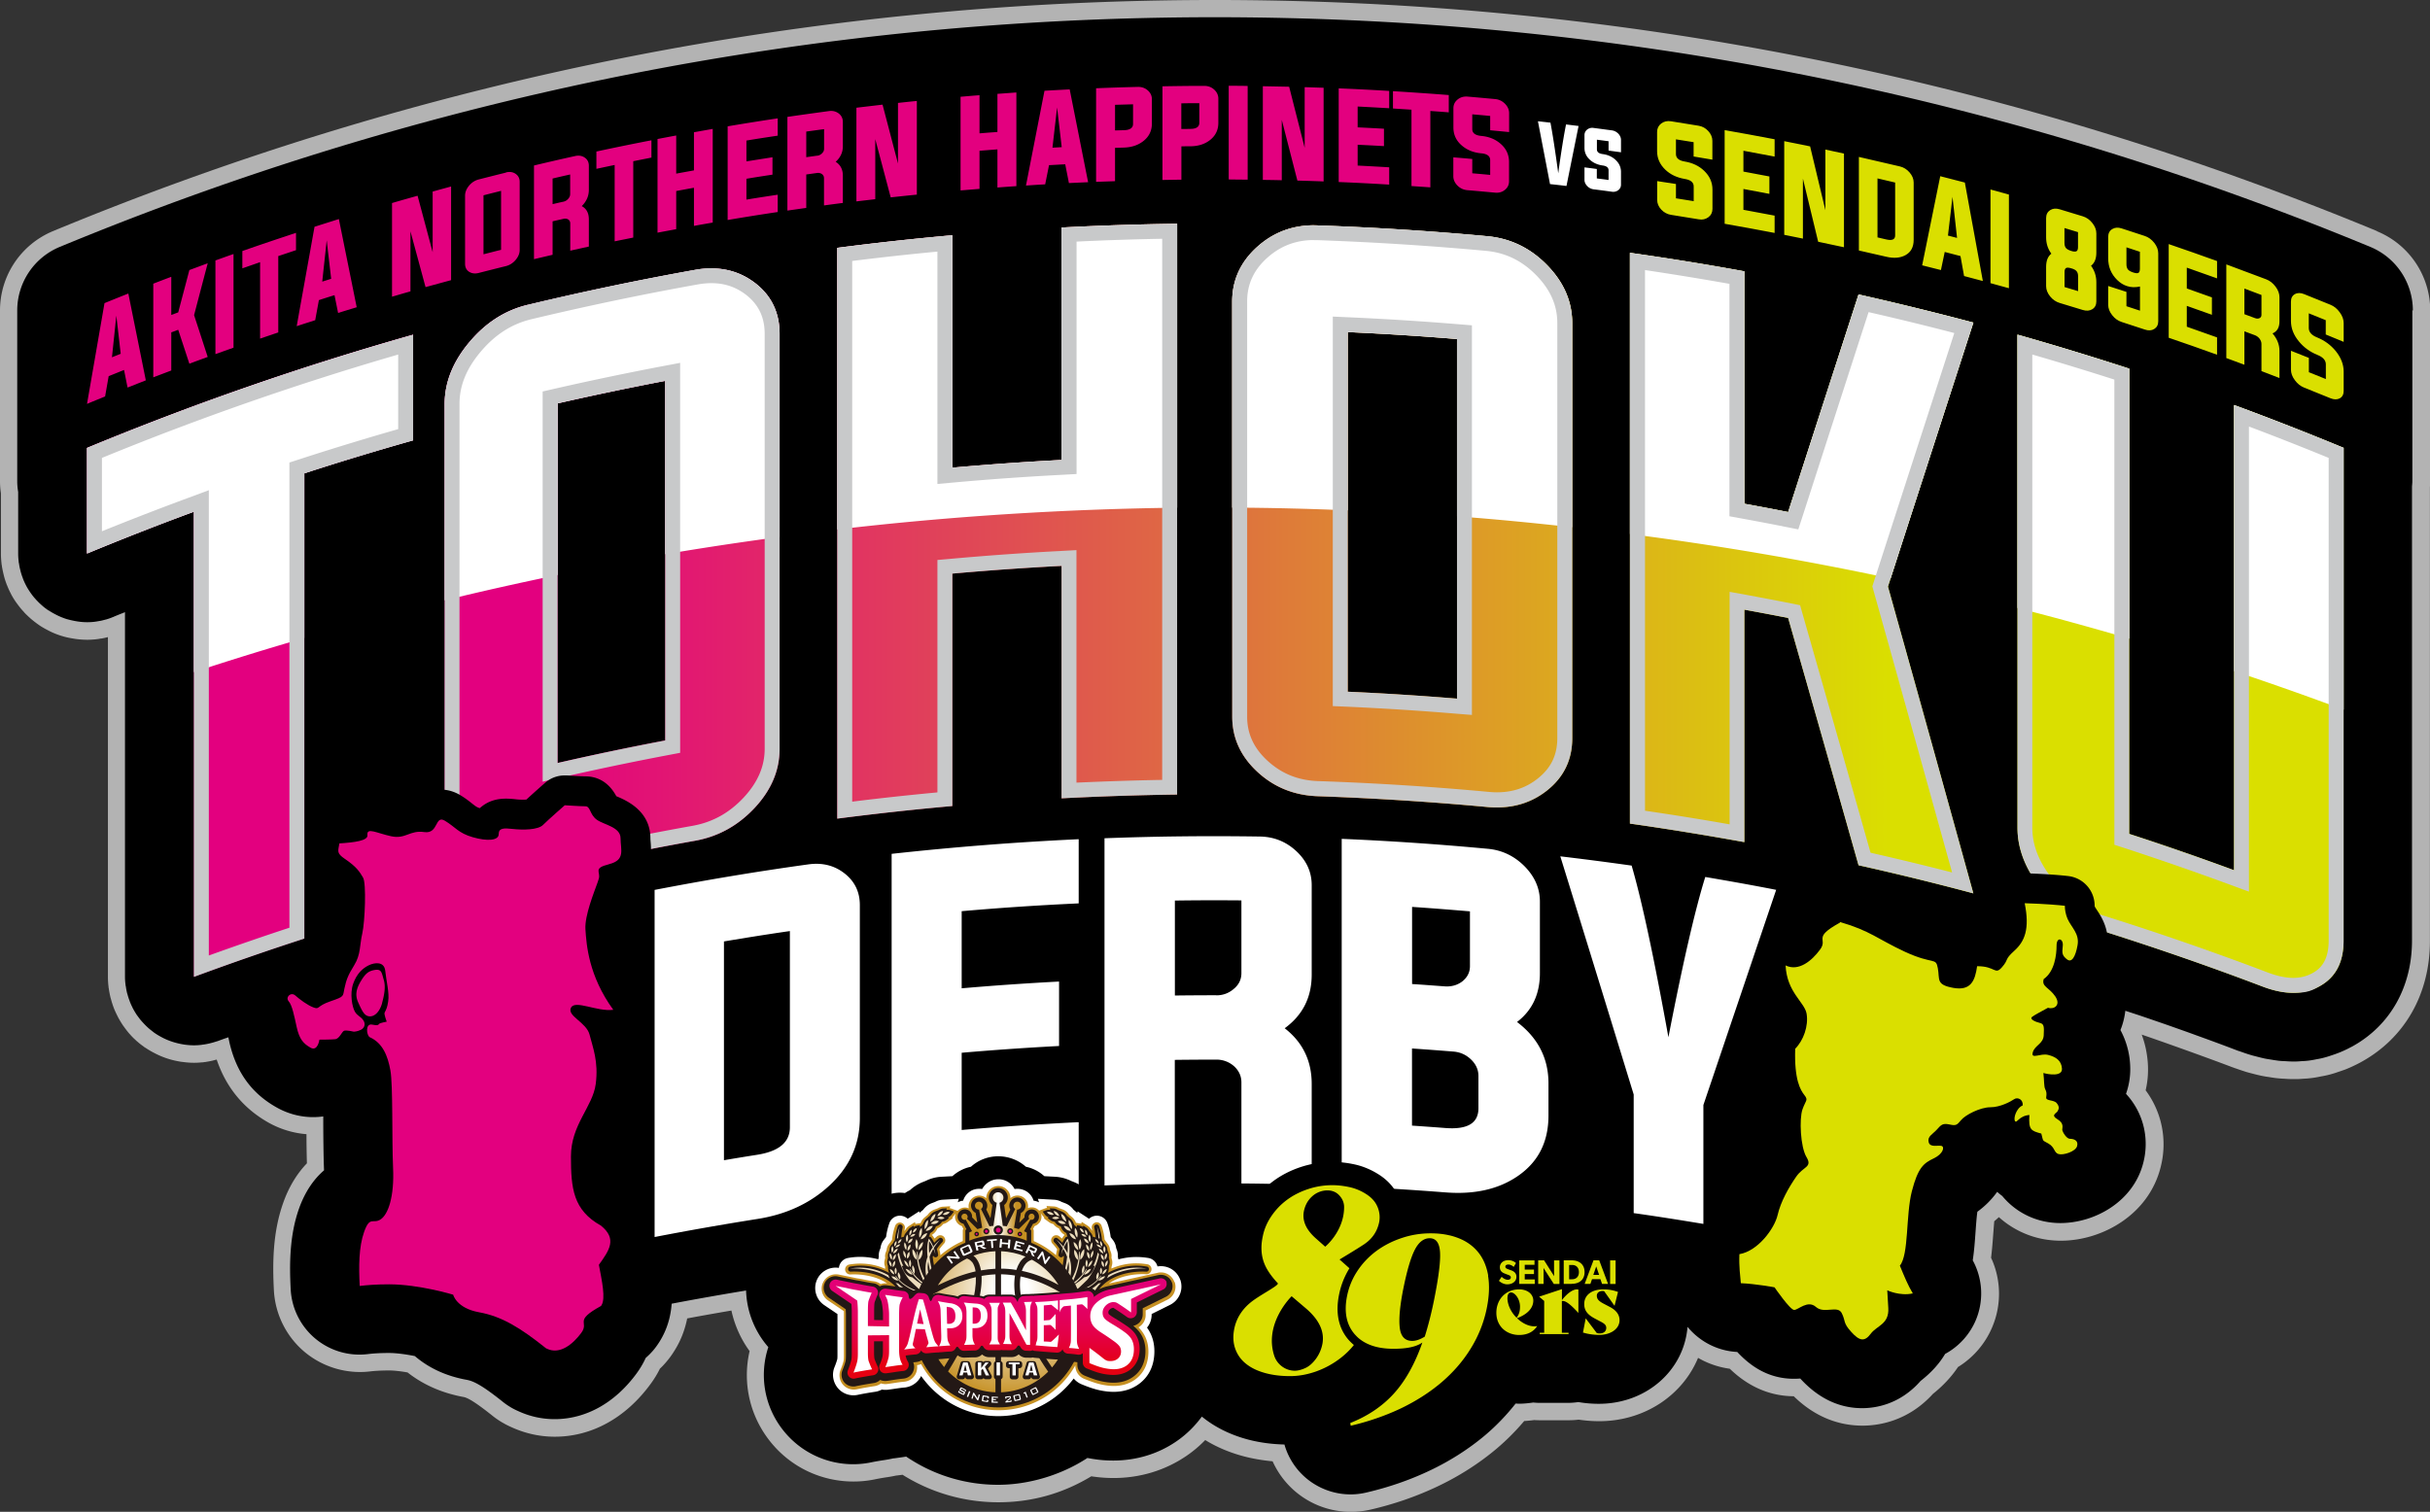 <svg xmlns="http://www.w3.org/2000/svg" xmlns:xlink="http://www.w3.org/1999/xlink" id="_レイヤー_2" width="283.46" height="176.4" data-name="レイヤー 2"><rect width="100%" height="100%" fill="#333333" stroke="none"/><defs><radialGradient id="radial-gradient" cx="-631.31" cy="108.87" r="0" fx="-631.31" fy="108.87" gradientTransform="matrix(.78 -.002 .002 .78 608.37 75.09)" gradientUnits="userSpaceOnUse"><stop offset=".15" stop-color="#fff"/><stop offset="1" stop-color="#c58f21"/></radialGradient><radialGradient xlink:href="#radial-gradient" id="radial-gradient-2" cx="-631.31" cy="110.36" r="0" fx="-631.31" fy="110.36"/><radialGradient xlink:href="#radial-gradient" id="radial-gradient-3" cx="-634.43" cy="109.9" r="16.33" fx="-634.43" fy="109.9" gradientTransform="matrix(.78 0 0 .78 612.9 64.75)"/><radialGradient xlink:href="#radial-gradient" id="radial-gradient-4" cx="-634.43" cy="109.9" r="16.33" fx="-634.43" fy="109.9" gradientTransform="matrix(.78 0 0 .78 612.9 64.75)"/><radialGradient xlink:href="#radial-gradient" id="radial-gradient-5" cx="-634.43" cy="109.9" r="16.33" fx="-634.43" fy="109.9" gradientTransform="matrix(.78 0 0 .78 612.9 64.75)"/><radialGradient xlink:href="#radial-gradient" id="radial-gradient-6" cx="-634.43" cy="109.9" r="16.33" fx="-634.43" fy="109.9" gradientTransform="matrix(.78 0 0 .78 612.9 64.75)"/><radialGradient xlink:href="#radial-gradient" id="radial-gradient-7" cx="-634.43" cy="109.9" r="16.32" fx="-634.43" fy="109.9" gradientTransform="matrix(.78 0 0 .78 612.9 64.75)"/><radialGradient xlink:href="#radial-gradient" id="radial-gradient-8" cx="-634.43" cy="109.9" r="16.33" fx="-634.43" fy="109.9" gradientTransform="matrix(.78 0 0 .78 612.9 64.75)"/><radialGradient xlink:href="#radial-gradient" id="radial-gradient-9" cx="-634.43" cy="109.9" r="16.33" fx="-634.43" fy="109.9" gradientTransform="matrix(.78 0 0 .78 612.9 64.75)"/><radialGradient xlink:href="#radial-gradient" id="radial-gradient-10" cx="-634.43" cy="109.9" r="16.33" fx="-634.43" fy="109.9" gradientTransform="matrix(.78 0 0 .78 612.9 64.75)"/><radialGradient xlink:href="#radial-gradient" id="radial-gradient-11" cx="-631.27" cy="93.88" r="0" fx="-631.27" fy="93.88"/><radialGradient xlink:href="#radial-gradient" id="radial-gradient-12" cx="-631.27" cy="93.61" r="0" fx="-631.27" fy="93.61"/><linearGradient id="_名称未設定グラデーション_18" x1="10.15" x2="273.39" y1="70.98" y2="70.98" data-name="名称未設定グラデーション 18" gradientUnits="userSpaceOnUse"><stop offset=".2" stop-color="#e3007f"/><stop offset=".8" stop-color="#dadf00"/></linearGradient><linearGradient id="linear-gradient" x1="112.19" x2="120.71" y1="141.94" y2="141.94" gradientUnits="userSpaceOnUse"><stop offset=".25" stop-color="#c58f21"/><stop offset=".5" stop-color="#fff"/><stop offset=".75" stop-color="#c58f21"/></linearGradient><linearGradient id="linear-gradient-2" x1="116.45" x2="116.45" y1="145.55" y2="159.1" gradientUnits="userSpaceOnUse"><stop offset="0" stop-color="#e3007f"/><stop offset=".22" stop-color="#e3007b"/><stop offset=".41" stop-color="#e30071"/><stop offset=".58" stop-color="#e3005f"/><stop offset=".75" stop-color="#e40047"/><stop offset=".91" stop-color="#e40028"/><stop offset="1" stop-color="#e50012"/></linearGradient><style>.cls-10{fill-rule:evenodd}.cls-10,.cls-12{fill:#e3007f}.cls-14{fill:#edddbc}.cls-16{fill:#dadf00}.cls-19{fill:#231815}.cls-23{fill:#fff}</style></defs><g id="_レイヤー_1-2" data-name="レイヤー 1"><path d="M277.27 26.96C234.08 9.07 188.48 0 141.73 0S49.39 9.07 6.2 26.96C2.44 28.52 0 32.16 0 36.24v19.92c0 .44.03.89.11 1.4v7.03c0 .36.02.74.07 1.16 0 .08.02.17.04.25v.06c.05.3.11.58.17.85.03.11.05.21.08.32.07.28.16.56.26.83l.02.05c.02.07.05.14.08.2.14.35.28.67.44.96.01.02.02.05.03.07a8.5 8.5 0 0 0 .74 1.16c.2.27.37.49.55.69.08.09.17.18.25.28.18.2.38.38.58.57l.05.04c.06.06.13.12.2.18.3.25.59.47.88.67.02.01.04.02.05.04.02.01.03.02.05.03.33.22.7.42 1.11.63l.22.11c.44.2.85.36 1.27.48.03 0 .06.02.1.03.37.11.76.19 1.19.26.1.02.2.03.3.05.49.06.91.09 1.32.09h.05c.31 0 .63-.02.94-.05.17-.02.33-.04.49-.07l.1-.02h.07l.31-.06c.16-.03.31-.07.47-.11v39.65c0 .36.02.73.07 1.14 0 .09.02.17.04.25v.05c.05.3.1.57.16.83.02.1.05.2.08.3a11 11 0 0 0 .35 1.09c.11.28.24.56.38.84l.09.18c.18.34.38.67.58.97.03.05.07.09.1.14.18.25.37.5.56.73.06.07.13.15.2.22l.04.05q.255.285.54.54c.09.09.18.17.28.25.2.18.41.34.65.51.06.05.12.1.19.14.03.02.06.04.1.06q.51.345 1.14.66c.07.04.15.07.22.11.84.4 1.72.67 2.63.82.1.02.19.03.29.04.51.07.94.1 1.36.1.31 0 .62-.02.95-.05.1 0 .2-.02.3-.04h.07c.19-.04.37-.06.55-.1.14-.03.29-.06.43-.1.12-.03.23-.06.34-.08 1.09 3.23 3.11 5.7 6.04 7.35 1.37.77 2.89 1.23 4.43 1.35 0 1.17.02 2.34.05 3.4-1.19 1.24-2.13 2.8-2.78 4.66-1.23 3.49-1.23 7.1-1.07 10.18.15 2.77 1.45 5.38 3.57 7.16a10.1 10.1 0 0 0 7.67 2.28c.42-.05 1.15-.11 2.21-.11.54 0 1.29.08 2.14.23 1.84 1.45 4.04 2.41 6.55 2.87.55.1 1.61.79 3.35 2.18.4.32.84.62 1.29.87.29.17.58.31.89.45 1.6.74 3.32 1.13 5.1 1.13 4.3 0 8.28-2.19 11.19-6.18.41-.56.77-1.15 1.07-1.76.26-.24.5-.5.73-.77.36-.42.68-.86.98-1.35.72-1.15 1.2-2.39 1.47-3.74 1.64-.31 3.35-.61 5.16-.92.37 1.7 1.09 3.32 2.12 4.73-.87 3.78.05 7.72 2.56 10.74 2.36 2.85 5.85 4.48 9.56 4.48.86 0 1.73-.09 2.57-.27.39-.08.9-.17 1.45-.25.32-.05.65-.11.97-.18.09 0 .18-.02.27-.03l.46-.06c3.34 2.1 7.21 3.21 11.17 3.21s7.56-1.04 10.85-3.03c.09.01.19.03.28.04.78.11 1.56.16 2.32.16 3.1 0 6.04-.9 8.51-2.59.78-.53 1.51-1.15 2.18-1.84 1.28.79 2.7 1.4 4.24 1.83 1.14.32 2.35.53 3.62.65a10.007 10.007 0 0 0 9.14 5.9c.76 0 1.52-.09 2.27-.26 2.74-.63 5.36-1.54 7.79-2.69 2.56-1.21 4.9-2.71 6.95-4.44 1.13-.96 2.2-2.03 3.2-3.21.37-.02.75-.06 1.16-.11.19.01.41.02.65.02h3.36c.39 0 .77-.02 1.18-.07.81.12 1.62.18 2.4.18 5.26 0 9.72-3.01 11.53-7.39 1.13.66 2.39 1.09 3.7 1.27 2.18 2.11 4.69 3.19 7.46 3.21 2.34 2.28 5.04 3.43 8.04 3.43 1.82 0 5.28-.49 8.2-3.71 1.18-.94 2.16-1.99 2.92-3.13 1.76-1.08 3.16-2.7 3.97-4.6a9.98 9.98 0 0 0-.11-8.15c.12-.97.19-1.94.26-2.87.03-.4.07-.92.11-1.39q.285-.24.54-.48c1.17 1.05 2.55 1.83 4.06 2.29 1.02.31 2.09.46 3.18.46 4.72 0 10.24-2.96 11.64-8.62.79-3.13.14-6.37-1.76-8.93.23-.99.32-2.01.26-3.05q-.105-1.8-.72-3.45c.91.31 1.82.63 2.73.95 1.07.38 2.08.74 3.08 1.1 1.74.63 3.3 1.2 4.77 1.76.02 0 .04.02.06.02.03.01.12.04.21.08.01 0 .04.01.07.02.02 0 .05.02.06.02s.03 0 .04.01c.44.16.84.29 1.22.41.22.06.43.12.64.17.44.12.79.2 1.11.27.27.05.52.1.78.13.42.07.74.12 1.05.15.29.03.57.05.86.06.38.03.7.04 1.01.04h.34c.35 0 .64-.03.81-.04a11.58 11.58 0 0 0 2.03-.26c.22-.04.52-.09.88-.18.49-.12.89-.25 1.19-.36.22-.07.48-.16.79-.27.51-.2 1.01-.43 1.51-.69.1-.05.24-.12.38-.2 5.08-2.8 8-7.94 8-14.1V56.82c.02-.21.04-.42.04-.63V36.27c0-4.07-2.43-7.72-6.2-9.28Z" style="fill:#b3b3b3"/><path d="M281.46 36.23a8.03 8.03 0 0 0-4.96-7.42c-42.94-17.78-88.29-26.8-134.77-26.8S49.91 11.03 6.97 28.81a8.03 8.03 0 0 0-4.96 7.42v19.92c0 .42.04.84.11 1.25v7.19q0 .465.06.93c0 .08.02.16.04.24.03.23.07.46.13.68l.06.25q.09.345.21.66c.03.07.05.14.07.2.11.27.23.54.37.8 0 0 0 .02.01.02.14.27.31.53.48.78.04.06.09.12.13.18.13.18.27.36.42.52.07.08.13.15.2.22.15.16.3.31.46.45a6.636 6.636 0 0 0 .92.72h.02c.3.2.61.37.93.53l.18.09c.33.15.66.28 1.01.39.02 0 .03 0 .05.01.32.09.65.16.98.22.08.01.16.03.24.04.35.05.7.08 1.06.08h.01c.26 0 .52-.01.79-.04.16-.02.32-.04.47-.07.1-.02.2-.03.3-.05.21-.04.41-.1.61-.15.05-.01.1-.02.15-.04.23-.07.46-.15.69-.25.02 0 .04-.01.05-.02h.01c.02 0 .04-.02.06-.03.43-.18.86-.35 1.29-.52v42.53c0 .31.02.61.06.91 0 .08.02.16.04.24.03.22.07.45.12.66.02.09.04.17.07.25.06.22.12.43.2.63.03.08.05.15.08.23.09.23.19.45.3.67.02.05.04.1.07.14.14.27.3.53.46.77.02.03.05.06.07.09.15.21.3.41.47.6.06.07.13.14.19.21a9 9 0 0 0 .65.64c.18.15.36.29.54.43.04.03.08.07.12.09.01 0 .02.01.03.02.3.21.62.39.95.56l.18.09q.99.465 2.1.66c.08.01.16.03.24.04.36.05.72.08 1.09.08.25 0 .51-.01.76-.04.1 0 .2-.03.3-.04a7 7 0 0 0 .81-.15l.35-.09.39-.12c.06-.02.11-.03.17-.05.38-.14.76-.28 1.15-.41.03-.01.07-.02.1-.04 0 .04.02.08.02.11l.09.43c.79 3.51 2.59 6.01 5.52 7.65 1.31.74 2.78 1.13 4.26 1.13.4 0 .8-.03 1.18-.08v1.07c.01 1.83.03 3.72.09 5.22-1.14.98-2.19 2.41-2.93 4.49-1.11 3.16-1.11 6.52-.96 9.4a8.033 8.033 0 0 0 9 7.55c.48-.06 1.29-.13 2.46-.13.89 0 2.01.16 3.02.36 1.49 1.28 3.48 2.31 6.04 2.77.81.15 1.8.63 4.24 2.58.32.26.67.49 1.03.7q.345.195.72.36c1.35.63 2.79.95 4.28.95 3.65 0 7.05-1.9 9.57-5.35.42-.58.77-1.17 1.05-1.79.3-.26.59-.55.85-.85.29-.34.55-.7.79-1.09.9-1.45 1.28-2.94 1.39-4.39 2.88-.55 5.78-1.06 8.68-1.54.07 2.41.98 4.76 2.59 6.6v.02c-1.11 3.4-.41 7.12 1.9 9.89a10.4 10.4 0 0 0 8.01 3.76c.72 0 1.45-.08 2.15-.23.43-.09.97-.18 1.57-.27.32-.05.63-.11.94-.18.12-.01.23-.02.35-.04.36-.05.73-.1 1.04-.15h.04s.06-.02.09-.02q.3.21.6.39c3.02 1.9 6.52 2.9 10.1 2.9s7.37-1.12 10.44-3.13c.32.06.65.12.97.16.69.1 1.37.14 2.04.14 2.69 0 5.24-.77 7.37-2.24 1.17-.8 2.16-1.79 2.97-2.89l.03.03c1.43 1.16 3.15 2.03 5.1 2.58 1.41.4 2.93.61 4.5.65a8 8 0 0 0 3.17 4.41c1.35.92 2.93 1.41 4.54 1.41.61 0 1.21-.07 1.81-.21 2.6-.6 5.09-1.46 7.39-2.55 2.41-1.14 4.6-2.54 6.52-4.16 1.32-1.12 2.5-2.36 3.54-3.68.12 0 .25.02.37.02.57 0 1.13-.06 1.68-.14.23.02.47.04.71.04h3.36c.41 0 .81-.04 1.2-.09.78.13 1.57.2 2.38.2 5.55 0 9.94-3.89 10.35-8.98 1.4 1.7 3.47 2.81 5.8 2.93 1.56 1.68 3.66 3.13 6.61 3.13.26 0 .5-.01.74-.03 2.1 2.3 4.53 3.46 7.22 3.46 1.56 0 4.41-.43 6.82-3.18 1.21-.94 2.17-1.99 2.86-3.15a8.05 8.05 0 0 0 3.56-3.9c.97-2.27.84-4.86-.34-7.02.17-1.11.25-2.24.33-3.36.05-.7.12-1.69.21-2.31.91-.66 1.69-1.45 2.31-2.32.19.17.39.33.6.49a8.65 8.65 0 0 0 4.17 2.77c.83.25 1.7.38 2.6.38 3.94 0 8.54-2.44 9.69-7.09.65-2.6.09-5.31-1.54-7.41-.16-.2-.32-.39-.49-.58.38-1.07.55-2.22.48-3.4a9.6 9.6 0 0 0-1.13-4.04c.3-.73.48-1.49.57-2.25l1.65.54c1.2.41 2.4.82 3.6 1.24 1.07.38 2.1.74 3.1 1.11 1.67.6 3.27 1.19 4.8 1.78h.02c.06.02.13.05.2.07.02 0 .04.01.06.02.01 0 .03.01.04.02h.03q.6.225 1.17.39c.19.06.37.1.56.15.34.09.69.18 1.02.25.23.05.46.08.69.12h.03c.31.06.61.1.91.14.26.03.51.04.76.05.32.02.61.04.9.04h.27c.32 0 .58-.03.73-.04.28-.01.55-.03.8-.06.44-.05.8-.13 1-.17.22-.04.47-.08.76-.16.45-.11.81-.24 1.05-.32a12.838 12.838 0 0 0 2-.84c.11-.06.22-.11.33-.17 4.42-2.44 6.96-6.94 6.96-12.35V56.74c.02-.2.04-.4.04-.61V36.21Z"/><path d="M76.35 103.84c5.95-1.15 11.93-2.15 17.93-2.98 1.63-.23 3.04.12 4.22 1.04 1.2.93 1.8 2.17 1.8 3.7v24.85c0 3.1-1.2 5.73-3.59 7.92-2.25 2.07-5.05 3.35-8.4 3.87-3.99.63-7.97 1.33-11.95 2.1v-40.51Zm8.1 6.02v25.52q1.92-.33 3.84-.63c2.57-.4 3.85-1.46 3.85-3.22v-22.89c-2.57.37-5.13.78-7.69 1.21ZM112.18 131.85c4.54-.39 9.09-.69 13.65-.91v7.49c-7.29.34-14.56.91-21.82 1.71V99.63c7.26-.8 14.54-1.37 21.82-1.71v7.49c-4.55.21-9.1.51-13.65.91v9c3.78-.33 7.57-.59 11.36-.79v7.52c-3.79.2-7.57.46-11.36.79v9ZM137.04 123.67v14.44c-2.73.04-5.47.11-8.2.21V97.81c6.04-.23 12.07-.29 18.11-.2 1.64.02 3.06.59 4.25 1.69 1.21 1.12 1.81 2.45 1.81 3.98v10.44c0 2.65-1.05 4.73-3.15 6.26 2.1 1.63 3.15 3.8 3.15 6.48v11.8c-2.73-.09-5.47-.15-8.2-.17v-11.8c0-.73-.29-1.37-.88-1.9a3.07 3.07 0 0 0-2.05-.75q-2.415 0-4.83.03Zm4.84-7.53c.78 0 1.46-.25 2.05-.76.59-.49.88-1.1.88-1.84v-8.48c-2.59-.02-5.18-.02-7.76.02v11.08q2.415-.03 4.83-.03ZM156.52 97.88c5.68.24 11.36.63 17.03 1.16 1.65.15 3.08.83 4.28 2.03 1.2 1.21 1.8 2.59 1.8 4.12v8.36q0 3.66-2.67 5.7c2.45 1.85 3.67 4.25 3.67 7.15v3.76c0 3.1-1.2 5.44-3.6 7.08-2.25 1.54-5.07 2.16-8.45 1.89a347 347 0 0 0-12.07-.73V97.89Zm8.2 7.94v9c1.26.08 2.52.18 3.78.27q1.2.09 2.07-.57c.6-.48.9-1.07.9-1.79v-6.39c-2.25-.19-4.5-.37-6.75-.52m0 25.52c1.29.09 2.58.18 3.87.28 2.58.2 3.87-.55 3.87-2.31v-3.76c0-.73-.29-1.38-.88-1.94-.58-.55-1.26-.85-2.05-.91a406 406 0 0 0-4.82-.36v9ZM198.7 128.95v13.86c-2.71-.45-5.42-.88-8.13-1.26v-13.84c-2.85-9.3-5.7-18.56-8.56-27.79 2.78.33 5.55.69 8.32 1.08 1.2 4.11 2.62 10.79 4.29 20.03 1.69-8.72 3.13-14.95 4.3-18.7 2.76.47 5.52.96 8.27 1.5-2.82 8.33-5.65 16.71-8.49 25.11Z" class="cls-23"/><path d="M22.62 59.7c-4.18 1.54-8.34 3.17-12.47 4.88V52.26c12.48-5.17 25.18-9.57 38.04-13.21v12.32c-4.25 1.2-8.48 2.49-12.69 3.85v54.28c-4.32 1.4-8.61 2.89-12.88 4.47V59.69Zm38.96-24.14c-2.65.63-4.92 2.09-6.82 4.35-1.93 2.29-2.89 4.71-2.89 7.23v48.42c0 2.52.96 4.41 2.89 5.69 1.91 1.26 4.18 1.56 6.82.93 6.47-1.55 12.98-2.91 19.51-4.08 2.67-.48 4.97-1.74 6.91-3.8 1.96-2.09 2.94-4.39 2.94-6.91V38.97c0-2.52-.98-4.53-2.94-6-1.94-1.45-4.24-1.95-6.91-1.47-6.53 1.17-13.04 2.53-19.51 4.08Zm16.02 8.88V86.4c-4.2.8-8.38 1.67-12.56 2.63V47.07c4.17-.95 8.36-1.83 12.56-2.63m46.23 21.59v27.12c4.49-.23 8.99-.38 13.48-.44v-66.6c-4.5.06-8.99.2-13.48.44v27.12c-4.25.22-8.5.52-12.74.9V27.45c-4.48.4-8.96.89-13.43 1.47v66.6c4.47-.58 8.94-1.07 13.43-1.47V66.93c4.24-.38 8.49-.68 12.74-.9m29.86-39.74c-2.7-.09-5.03.74-6.98 2.47-1.98 1.76-2.97 3.91-2.97 6.43v48.42c0 2.52.99 4.67 2.97 6.49 1.95 1.79 4.28 2.71 6.98 2.81q9.915.345 19.8 1.26c2.69.25 5.01-.38 6.96-1.92 1.97-1.56 2.95-3.59 2.96-6.11V37.72c0-2.52-.98-4.79-2.96-6.8-1.94-1.98-4.26-3.1-6.96-3.35q-9.885-.915-19.8-1.26Zm16.27 13.27v41.96c-4.24-.35-8.49-.62-12.74-.81V38.75c4.25.19 8.5.46 12.74.81m38.63 32.55c2.74 9.58 5.48 19.2 8.21 28.85 4.48 1 8.94 2.09 13.39 3.28q-4.965-17.97-9.96-35.79 4.995-15.48 9.96-30.81a368 368 0 0 0-13.39-3.28c-2.73 8.43-5.47 16.89-8.21 25.39-1.7-.34-3.4-.66-5.11-.97V31.66q-6.66-1.215-13.35-2.16v66.6c4.46.63 8.91 1.36 13.35 2.16V71.14c1.7.31 3.41.63 5.11.97m39.79-29.09c-4.33-1.41-8.67-2.73-13.04-3.97v57.51c0 2.52.96 4.94 2.88 7.28 1.89 2.31 4.14 3.87 6.75 4.69 6.38 2.01 12.71 4.2 18.99 6.59 2.57.98 4.77.97 6.62-.04 1.87-1.03 2.8-2.79 2.8-5.31V52.26a349 349 0 0 0-12.78-5v54.28c-4.05-1.49-8.13-2.91-12.23-4.24V43.02Z" style="fill:url(#_名称未設定グラデーション_18)"/><path d="M248.38 43.02c-4.33-1.41-8.67-2.73-13.04-3.97v31.89c4.36 1.11 8.71 2.31 13.04 3.58zM230.19 37.64a368 368 0 0 0-13.39-3.28c-2.73 8.43-5.47 16.89-8.21 25.39-1.7-.34-3.4-.66-5.11-.97V31.66q-6.66-1.215-13.35-2.16v32.81c10.19 1.31 20.33 3.04 30.41 5.19 3.23-10 6.45-19.95 9.66-29.86ZM273.39 52.26a349 349 0 0 0-12.78-5v31.05c4.28 1.41 8.54 2.93 12.78 4.5V52.25ZM65.04 47.07c4.17-.95 8.36-1.83 12.56-2.63v20.23c4.44-.76 8.89-1.42 13.34-2.02V38.96c0-2.52-.98-4.53-2.94-6-1.94-1.45-4.24-1.95-6.91-1.47-6.53 1.17-13.04 2.53-19.51 4.08-2.65.63-4.92 2.09-6.82 4.35-1.93 2.29-2.89 4.71-2.89 7.23v22.9c4.38-1.07 8.77-2.05 13.18-2.96v-20ZM137.31 26.11c-4.5.06-8.99.2-13.48.44v27.12c-4.25.22-8.5.52-12.74.9V27.45c-4.48.4-8.96.89-13.42 1.47v32.86c13.17-1.54 26.41-2.38 39.65-2.54V26.11ZM157.21 38.75q6.375.285 12.75.81v20.69c4.48.33 8.96.77 13.43 1.27V37.71c0-2.52-.98-4.79-2.95-6.8-1.94-1.98-4.26-3.1-6.96-3.35q-9.885-.915-19.8-1.26c-2.7-.09-5.03.74-6.98 2.47-1.98 1.76-2.97 3.91-2.97 6.43v24.03c4.5.02 8.99.13 13.48.32V38.77ZM35.5 55.23c4.21-1.37 8.44-2.65 12.69-3.85V39.06a344 344 0 0 0-38.04 13.21v12.32c4.13-1.71 8.29-3.34 12.47-4.88v18.72c4.27-1.42 8.57-2.73 12.88-3.99v-19.2Z" class="cls-23"/><path d="M135.57 27.88V91c-3.33.06-6.68.17-10 .32V64.19l-1.83.1c-4.25.22-8.56.53-12.8.91l-1.59.14v27.12c-3.31.31-6.64.67-9.94 1.08V30.45c3.3-.41 6.63-.78 9.94-1.09v27.11l1.9-.17c4.2-.38 8.46-.68 12.68-.9l1.65-.09V28.19c3.32-.16 6.67-.27 10-.33m17.7.16h.35c6.55.23 13.18.65 19.7 1.25 2.28.21 4.2 1.14 5.87 2.84 1.65 1.69 2.46 3.51 2.46 5.58v48.42c0 2-.73 3.5-2.29 4.74-1.36 1.08-2.92 1.6-4.76 1.6-.31 0-.63-.02-.96-.05a339 339 0 0 0-19.9-1.26c-2.3-.08-4.22-.85-5.87-2.35-1.62-1.48-2.41-3.18-2.4-5.2V35.17c0-2.02.78-3.7 2.38-5.12 1.55-1.37 3.32-2.04 5.42-2.04m18.42 55.4V37.96l-1.6-.13c-4.25-.35-8.56-.62-12.81-.81l-1.82-.08v45.45l1.66.07c4.21.19 8.48.46 12.68.81l1.88.15m20.18-51.91c3.29.49 6.6 1.03 9.87 1.61v27.12l1.43.26c1.69.31 3.4.63 5.08.97l1.52.3.48-1.47c2.58-7.99 5.15-15.95 7.72-23.88 3.34.76 6.69 1.58 10 2.44-3.12 9.64-6.26 19.33-9.4 29.06l-.16.5.14.51c3.07 10.94 6.14 21.99 9.16 32.87-3.16-.81-6.34-1.58-9.51-2.3-2.61-9.23-5.28-18.59-7.93-27.86l-.29-1.02-1.04-.21c-1.7-.34-3.42-.66-5.13-.98l-2.05-.37v27.13c-3.28-.58-6.58-1.11-9.87-1.59V31.51m-108.9 1.53c1.5 0 2.8.43 3.96 1.3 1.51 1.14 2.25 2.65 2.25 4.61v48.41c0 2.07-.81 3.94-2.47 5.72-1.68 1.79-3.62 2.86-5.95 3.28-6.55 1.17-13.14 2.55-19.61 4.1-.76.18-1.48.27-2.15.27-1.25 0-2.33-.31-3.31-.96-1.44-.95-2.11-2.3-2.11-4.23V47.13c0-2.13.81-4.13 2.48-6.1 1.68-1.99 3.61-3.23 5.9-3.78 6.4-1.53 12.93-2.9 19.41-4.06.55-.1 1.09-.15 1.59-.15M63.3 91.21l2.13-.49c4.13-.94 8.33-1.82 12.49-2.61l1.42-.27v-45.5l-2.07.39c-4.21.8-8.45 1.69-12.62 2.64l-1.35.31zm173.78-49.84c3.2.93 6.4 1.91 9.56 2.92v54.28l1.2.39c4.07 1.33 8.16 2.75 12.16 4.22l2.34.86V49.77c3.11 1.17 6.23 2.4 9.3 3.66v56.34c0 2.45-1.08 3.34-1.9 3.78-.68.37-1.41.55-2.24.55-.87 0-1.85-.21-2.92-.61-6.27-2.38-12.69-4.61-19.09-6.62-2.31-.73-4.25-2.08-5.93-4.13s-2.49-4.07-2.49-6.18v-55.2m-190.62.01v8.7c-3.84 1.1-7.7 2.28-11.49 3.51l-1.2.39v54.28c-3.14 1.03-6.29 2.12-9.4 3.24V57.2l-2.34.87a358 358 0 0 0-10.13 3.92v-8.56c11.26-4.62 22.87-8.67 34.56-12.06m90.86-15.26c-4.5.06-8.99.2-13.48.44v27.12c-4.25.22-8.5.52-12.74.9V27.45c-4.48.4-8.96.89-13.42 1.47v66.6c4.47-.58 8.94-1.07 13.42-1.47V66.93c4.24-.38 8.49-.68 12.74-.9v27.12c4.49-.23 8.99-.38 13.48-.44zm15.97.17c-2.53 0-4.72.83-6.57 2.47-1.98 1.76-2.97 3.91-2.97 6.43V83.6c0 2.52.99 4.67 2.97 6.49 1.95 1.79 4.28 2.71 6.98 2.81q9.915.345 19.8 1.26c.38.04.75.05 1.12.05 2.22 0 4.17-.65 5.84-1.97 1.97-1.56 2.95-3.59 2.95-6.11V37.71c0-2.52-.98-4.79-2.95-6.8-1.94-1.98-4.26-3.1-6.96-3.35q-9.885-.915-19.8-1.26h-.41Zm16.68 55.24q-6.36-.525-12.75-.81V38.75q6.375.285 12.75.81zm20.17-52.02v66.6c4.46.63 8.91 1.36 13.35 2.16V71.14c1.7.31 3.41.63 5.11.97 2.74 9.58 5.48 19.2 8.21 28.85 4.48 1 8.94 2.09 13.39 3.28q-4.965-17.97-9.96-35.79 4.995-15.48 9.96-30.81a368 368 0 0 0-13.39-3.28c-2.73 8.43-5.47 16.89-8.21 25.39-1.7-.34-3.4-.66-5.11-.97V31.66q-6.66-1.215-13.35-2.16M82.99 31.3c-.61 0-1.24.06-1.9.18-6.53 1.17-13.04 2.53-19.51 4.08-2.65.63-4.92 2.09-6.82 4.35-1.93 2.29-2.89 4.71-2.89 7.23v48.42c0 2.52.96 4.41 2.89 5.69 1.26.83 2.69 1.25 4.27 1.25.81 0 1.66-.11 2.55-.32 6.47-1.55 12.98-2.91 19.51-4.08 2.67-.48 4.97-1.74 6.91-3.8 1.96-2.09 2.94-4.39 2.94-6.91V38.97c0-2.52-.98-4.53-2.94-6-1.46-1.09-3.13-1.65-5.01-1.65ZM65.04 89.03V47.07c4.17-.95 8.36-1.83 12.56-2.63V86.4c-4.2.8-8.38 1.67-12.56 2.63m170.3-49.97v57.51c0 2.52.96 4.94 2.88 7.28 1.89 2.31 4.14 3.87 6.75 4.69 6.38 2.01 12.71 4.2 18.99 6.59q1.905.72 3.54.72c1.635 0 2.15-.25 3.08-.77 1.87-1.03 2.8-2.79 2.8-5.31V52.26a349 349 0 0 0-12.78-5v54.28c-4.05-1.49-8.13-2.91-12.23-4.24V43.02c-4.33-1.41-8.67-2.73-13.04-3.97Zm-187.15 0a344 344 0 0 0-38.04 13.21v12.32c4.13-1.71 8.29-3.34 12.47-4.88v54.28c4.27-1.58 8.56-3.07 12.88-4.47V55.24c4.21-1.37 8.44-2.65 12.69-3.85V39.07Z" style="fill:#c8c9ca"/><path d="M243.82 130.03c-.06-.17-.13-.34-.21-.49.06-.78-.11-1.55-.51-2.28.62-.77.93-1.74.88-2.76-.09-1.61-.84-2.95-2.11-3.84v-.45c.46-.36.85-.81 1.13-1.34.6-1.14.62-2.47.1-3.71 1.07-.51 2.23-1.68 2.68-4.32.39-2.27-.63-3.84-1.19-4.68-.08-.13-.2-.3-.23-.37l-.02-.09a3.48 3.48 0 0 0-3.09-3.48c-.88-.1-2.45-.24-4.97-.32h-.12c-1.02 0-1.99.45-2.66 1.23-.69.81-.97 1.89-.76 2.94.37 1.83.06 2.1-.12 2.27-.4.36-.71.68-.96.97-.31-.04-.65-.06-1.03-.06-.83 0-1.61.29-2.22.79-.76-.86-1.75-1.2-2.56-1.38-.44-.1-1.05-.24-2.21-.77-1.04-.48-1.8-.9-2.53-1.3-1.47-.81-2.85-1.57-5.5-2.34a3.48 3.48 0 0 0-3.16.63c-1.62.94-3.19 2.16-3.34 4.32l-.06.06a3.432 3.432 0 0 0-2.69.49 3.47 3.47 0 0 0-1.56 3.07c.14 3.01 1.48 4.86 2.27 5.96l.22.3c-.04.29-.19.67-.35.83a3.5 3.5 0 0 0-1.02 2.34c-.09 2.7.21 4.72.96 6.31-.42 1.45-.46 4.15.1 6.33-.11.14-.22.28-.33.44-.94 1.37-2.18 3.46-2.69 5.64-.16.59-1.13 1.79-1.66 1.93a3.47 3.47 0 0 0-2.89 3.29c-.06 1.43.05 2.51.13 3.3.02.18.04.35.05.52a3.483 3.483 0 0 0 3.33 3.19c.67.03 1.43.12 2.07.21 1.47 1.97 2.63 2.92 4.28 2.92.66 0 1.22-.17 1.65-.36.42.17.88.27 1.36.32.24.43.56.89 1.03 1.41.5.56 1.84 2.06 3.93 2.06.99 0 2.42-.34 3.67-1.95l.19-.14c.65-.48 1.95-1.44 2.44-3.29.11-.02.22-.04.32-.06 1.09-.25 2-1 2.44-2.03s.36-2.2-.21-3.16c-.25-.42-.46-.85-.72-1.44.35-1.26.46-2.72.57-4.31.09-1.3.19-2.64.42-3.51.24-.92.41-1.32.49-1.48l.21-.1c1.83-.88 2.98-2.48 3.05-4.17.54-.34.92-.76 1.17-1.06.21-.13.57-.3.81-.37l.19.26c.57.73 1.38 1.21 2.29 1.35.23.21.49.41.78.58.33.54.79.97 1.42 1.33.37.57 1.06 1.39 2.32 1.77.4.12.84.18 1.29.18 1.69 0 4.61-.99 5.27-3.63.31-1.25.05-2.54-.71-3.53-.31-.4-.69-.73-1.13-.99ZM71.77 108.21c-.02-.72.77-2.85 1.03-3.55l.19-.53c.05-.12.08-.24.12-.34 1.63-.75 3.08-2.31 2.79-5.51-.01-.15-.03-.3-.03-.46 0-3.23-2.84-4.43-3.91-4.89-.02 0-.05-.02-.07-.03-1.02-1.9-2.51-2.31-3.6-2.31-.3 0-1.37-.06-2.19-.11h-.22c-.84 0-1.66.3-2.29.86-.27.23-1.4 1.23-2.19 1.96-.1 0-.23.01-.38.01-.26 0-.54-.01-.8-.04-.44-.05-.81-.08-1.19-.08-1.04 0-1.9.25-2.64.77-.15.11-.29.22-.43.34-.34-.11-.47-.21-.89-.54-.35-.28-.78-.62-1.38-.98-.71-.42-1.45-.64-2.2-.64-.88 0-2.03.27-3.01 1.44-.92.07-1.63.33-2.08.5-.05.02-.11.04-.16.06-.31-.07-.63-.16-.93-.26-.65-.2-1.33-.4-2.1-.4-1.14 0-2.17.45-2.89 1.27-.03.03-.06.07-.1.11-.23.02-.51.04-.85.07a3.48 3.48 0 0 0-3.22 2.91c-.01.09-.03.17-.04.24-.41 2.17.26 3.72 2.17 5.01.45.3.65.47.8.65.07 1.14-.06 3.71-.21 4.39-.14.6-.21 1.15-.27 1.58-.09.68-.12.87-.23 1.05-.76 1.21-1.11 2-1.37 2.92l-.05.02c-.07-.05-.13-.11-.2-.17-.75-.66-1.7-1.02-2.68-1.02-1.57 0-3 .92-3.65 2.35-.59 1.3-.45 2.76.36 3.9.1.31.23.94.34 1.41l.09.42c.5 2.23 1.52 3.67 3.31 4.68.63.36 1.33.54 2.03.54 1.04 0 1.98-.4 2.71-1.09.06 0 .12 0 .17-.01a4 4 0 0 0 1.91-.71c.12.07.24.13.37.19 0 0 .21.26.4 1.32.13.74.15 3.79.17 5.8.01 1.8.03 3.67.09 5.08.06 1.34-.05 2.26-.18 2.82-2.06.66-2.76 2.63-3.01 3.36-.85 2.4-.83 5.21-.7 7.64a3.476 3.476 0 0 0 3.48 3.29c.14 0 .28 0 .42-.03.88-.11 1.89-.16 3.01-.16 1.86 0 3.97.43 5.25.74.94 1.09 2.44 2.07 4.61 2.46 1.8.33 3.44 1.24 6.27 3.5a3.6 3.6 0 0 0 .8.49c.76.36 1.56.54 2.38.54 2.16 0 4.25-1.24 5.9-3.49.52-.71.78-1.39.9-1.99q.12-.075.27-.15c.37-.2.69-.47.97-.79.17-.2.29-.38.36-.51 1.04-1.67.81-3.67.42-5.81 1.17-1.97 2.29-5.15-1.25-8.03a4 4 0 0 0-.5-.34c-1.39-.77-1.71-1.33-1.71-5.03 0-1.29.54-2.31 1.23-3.6.66-1.24 1.4-2.64 1.64-4.38.33-2.5-.06-4.41-.43-5.79.99-.29 1.81-1 2.22-1.96.49-1.13.35-2.44-.38-3.43-2.31-3.18-2.49-6.04-2.59-7.57Z"/><path d="M241.12 111.94c.55.45 1-.33 1.23-1.67s-.73-2.06-1.17-3.06c-.21-.48-.33-1.11-.31-1.52-.7-.08-2.17-.22-4.69-.3.61 3.01 0 4.46-1.21 5.55s-.6.96-1.44 1.92c-.85.96-.72-.13-2.9-.12-.24 1.69-.72 2.89-2.77 2.53-2.05-.37-1.57-.96-1.81-2.29s-.48-.37-3.85-1.93c-3.22-1.5-4.01-2.43-7.54-3.46-.02.03-.03.06-.06.08-3.26 1.81-1.31 1.81-2.29 3.13-.95 1.3-2.49 2.59-4.02 1.85.15 3.15 2.22 4.28 2.45 5.63.24 1.44-.37 3.13-1.33 4.09-.12 3.61.6 4.81 1.08 5.42s.13.6-.24 1.68c-.37 1.09-.24 4.35.48 5.55s-.38 1.07-1.21 2.29c-.84 1.21-1.8 2.89-2.16 4.46s-2.29 4.21-4.46 4.57c-.06 1.5.1 2.51.17 3.39 1.75.07 3.93.48 3.93.48s1.81 2.64 2.29 2.64 1.58-1.2 2.54-.35 2.53-.24 3.01.72.12 1.1 1.09 2.17c.96 1.08 1.57 1.21 2.29.24s2.17-1.1 2.05-3.02-.12-2.05-.12-2.05 1.47.7 2.98.36c-.55-.92-.93-1.83-1.51-3.24 1.06-1.28.68-5.89 1.4-8.68s1.39-3.28 2.56-3.84c1.09-.52 1.29-1.34.9-1.45s-1.34.23-1.5-.44c-.17-.67.44-.9.94-1.45s.67-.78 1.45-.62c.78.17.89.11 1.39-.5s2.24-1.5 3.41-1.5 2.39-.67 2.78-.94 1.06 0 1 .72c-.78.34-1.11 1.56-.89 1.84s.45-.62 1.67-.72c-.11 1.73.17 1.84 1.39 2.17.27 1 .06.72.84 1.17.77.45.62 1.06 1.17 1.22s2.01-.28 2.17-.95c.17-.67-.44-.83-.84-.83s-.84-.77-.89-1 .28-.77-.55-1.27c-.84-.5-.17-.67 0-.95s.22-.55-.11-.95-1.29-.22-1.22-.67c.06-.45.05-.61-.11-.94-.17-.33-.11-1-.22-1.9.56.17 2.22.45 2.17-.5s-.73-1.39-1.62-1.61-2.01.55-1.79-.28c.22-.84 1.23-1 1.28-2s.05-1.34-.45-1.45c-.5-.12-1.27-.44-.89-.72.39-.28.95-.55 1.84-1.05.67.23 1.56-.28.84-1.34-.72-1.05-1.62-1.12-1.34-2.01 1.28-.89 1.5-2.84 1.5-3.91s.83-.83.72.06-.05 1.11.5 1.56Z" class="cls-16"/><path d="M71.06 100.83c1.92-.48 1.33-1.68 1.33-3.01s-1.93-1.57-2.77-2.17-.73-1.57-1.33-1.57-2.41-.12-2.41-.12-1.92 1.68-2.53 2.29c-.6.61-2.41.6-3.5.48s-1.68-.13-1.68.61-1.33.84-3.02.35c-1.69-.48-2.04-1.2-3.25-1.92-1.2-.72-.72 1.57-2.41 1.32s-2.16.85-3.85.49-2.89-1.09-2.78-.13c.08.64-1.5.85-3.27.96-.15.93-.36 1.13.64 1.81 1.39.94 1.72 1.51 2.12 2.18s.22 5.16-.09 6.52c-.32 1.36-.16 2.44-.94 3.7-.78 1.25-.93 1.77-1.14 2.71s.05.93-1.62 1.5-1.25.99-1.97.73-1.62-.94-2.14-1.4-1.19.2-.78.67.63 1.62.94 3.02.78 1.93 1.62 2.4 1.03-.94 1.03-.94 1.31 0 1.83-.05.78-.89 1.05-.99c.26-.1 1.14.11 1.14.11s.39-.01.8-.21c.42-.2.61-.66.3-1.12-.3-.46-.69-.49-.99-1.02s-.61-2.06-.19-3.25 1.11-1.8 1.8-2.14 1.83-.49 1.94.65.5 2.57.34 3.56c-.11.73-.2.86-.42 1.32-.08.16.25 1.04.25 1.04s-.79.15-.87.25c-.17.23-.36.17-.87.09-.76-.12-.63 1.21-.25 1.47 1.51.67 2.11 2.16 2.42 3.88s.16 7.97.31 11.35c.16 3.38-.57 5.46-1.46 6.04-.89.57-1.24-.46-1.92 1.46-.62 1.75-.63 4.02-.51 6.3.82-.1 1.95-.19 3.43-.19 3.49 0 7.47 1.21 7.47 1.21s.37 1.57 3.02 2.05 4.82 1.81 7.82 4.21c.03.02.06.03.09.04 1.53.74 3.06-.55 4.02-1.85.97-1.33-.97-1.33 2.29-3.13.02-.03.04-.06.06-.08.51-.8.05-2.86-.3-4.73 1.21-1.69 2.16-3.01.24-4.57-3.25-1.81-3.5-4.35-3.5-8.07s2.54-5.79 2.89-8.44-.36-4.33-.72-5.78c-.37-1.44-2.65-2.17-2.17-3.13s3.02.48 4.94.24c-2.89-3.98-3.13-7.59-3.25-9.4-.1-1.58.99-4.26 1.42-5.47.06-.18.11-.32.14-.43.24-.84-.72-1.21 1.2-1.69Z" class="cls-12"/><path d="M44.57 117.03c.3-1.11.42-1.95.19-2.72-.23-.76-.23-1.25-.99-1.14-.76.12-1.1.38-1.64 1.25-.54.88-.76 1.64-.34 2.56s.67 1.47 1.17 1.59c.65.15 1.32-.44 1.62-1.55ZM12.68 43.87l-.42 2.39c-.7.29-1.41.57-2.11.87l2.04-11.76c.93-.38 1.85-.75 2.78-1.12.68 3.37 1.36 6.75 2.04 10.13l-2.13.84c-.14-.68-.27-1.37-.41-2.05-.6.24-1.19.48-1.79.72Zm.38-2.18c.34-.14.68-.27 1.02-.41l-.51-4.45zM19.98 38.78v4.45c-.7.27-1.4.53-2.1.8V33.1c.7-.27 1.4-.54 2.1-.8v4.45l.81-.3c.43-1.65.87-3.29 1.3-4.94.71-.26 1.43-.53 2.14-.79-.53 2.01-1.06 4.03-1.59 6.05.53 1.62 1.06 3.25 1.59 4.88-.71.26-1.43.52-2.14.79-.43-1.32-.87-2.64-1.3-3.96zM25.13 41.32V30.39c.7-.25 1.41-.51 2.11-.75v10.93c-.71.25-1.41.5-2.11.75M30.34 30.59l-2.07.72v-2.02c2.08-.73 4.17-1.43 6.26-2.12v2.02l-2.07.69v8.91c-.71.24-1.41.48-2.12.72V30.6ZM37.2 35.01c-.14.78-.29 1.57-.43 2.35-.72.23-1.44.46-2.16.7.69-3.87 1.39-7.74 2.08-11.6.95-.3 1.89-.6 2.84-.9.69 3.43 1.39 6.86 2.08 10.29-.72.22-1.45.44-2.17.67l-.42-2.08c-.61.19-1.22.38-1.82.58Zm.39-2.15c.35-.11.69-.22 1.04-.33-.17-1.5-.35-2.99-.52-4.49-.17 1.61-.35 3.21-.52 4.82M47.88 26.96V34c-.72.2-1.43.41-2.15.62V23.69c.99-.29 1.98-.57 2.98-.85.59 2.19 1.17 4.39 1.76 6.58v-7.07c.72-.2 1.44-.39 2.15-.59v10.93l-2.98.81-1.77-6.54ZM59.02 20.12c.43-.11.81-.05 1.12.16.32.22.48.53.48.94v7.94c0 .41-.16.8-.48 1.18-.31.36-.69.6-1.12.71-1.06.26-2.12.53-3.18.8-.43.11-.81.06-1.12-.14-.32-.21-.47-.52-.47-.93v-7.94c0-.41.16-.81.47-1.18s.69-.61 1.12-.72c1.06-.27 2.12-.54 3.18-.8Zm-2.62 2.67v6.88c.68-.17 1.36-.35 2.05-.52v-6.88c-.68.17-1.36.34-2.05.52M64.46 25.84v3.89l-2.17.51V19.31c1.59-.38 3.19-.75 4.79-1.1.44-.1.81-.04 1.13.18s.48.54.48.95v2.82c0 .71-.28 1.35-.83 1.89.56.3.83.82.83 1.54v3.18l-2.17.48v-3.18c0-.2-.08-.35-.23-.46a.72.72 0 0 0-.54-.08c-.43.1-.85.19-1.28.29Zm1.28-2.31q.315-.075.54-.33c.15-.17.23-.35.23-.55v-2.29c-.69.15-1.37.31-2.05.47v2.99c.43-.1.85-.2 1.28-.29M71.69 19.25c-.71.15-1.42.3-2.12.45v-2.02c2.14-.46 4.28-.9 6.42-1.31v2.02c-.71.14-1.42.28-2.12.42v8.91c-.72.15-1.45.29-2.17.44v-8.91ZM78.88 22.29v4.45c-.73.14-1.46.27-2.18.41V16.22c.73-.14 1.46-.28 2.18-.41v4.45c.69-.13 1.38-.25 2.07-.38v-4.45l2.19-.39v10.93c-.73.13-1.46.25-2.19.39v-4.45c-.69.12-1.38.25-2.07.38M87.07 23.29c1.22-.2 2.44-.39 3.65-.57v2.02c-1.95.29-3.9.6-5.84.93V14.74c1.95-.33 3.89-.64 5.84-.93v2.02c-1.22.18-2.44.37-3.65.57v2.43l3.04-.48v2.03c-1.01.15-2.03.31-3.04.48zM94.05 20.37v3.89c-.73.1-1.46.21-2.2.31V13.64c1.62-.24 3.23-.46 4.85-.68.44-.06.82.04 1.14.28.32.25.48.58.48 1v2.82c0 .71-.28 1.32-.84 1.82q.84.525.84 1.62v3.18c-.73.09-1.47.19-2.2.29v-3.18q0-.3-.24-.48a.8.8 0 0 0-.55-.13l-1.29.18Zm1.29-2.2c.21-.03.39-.12.55-.28.16-.15.24-.33.24-.53v-2.29c-.69.09-1.39.19-2.08.28v2.99l1.29-.18ZM102.1 16.2v7.04c-.73.09-1.47.17-2.2.26V12.57l3.05-.36 1.8 6.87v-7.07c.73-.08 1.47-.16 2.2-.23v10.93c-1.02.1-2.03.21-3.05.32-.6-2.28-1.21-4.56-1.81-6.83ZM114.26 17.59v4.45l-2.21.18V11.29c.74-.06 1.47-.13 2.21-.18v4.45c.7-.06 1.39-.11 2.09-.16v-4.45c.74-.05 1.47-.11 2.21-.16v10.93c-.74.05-1.47.1-2.21.16v-4.45c-.7.05-1.39.11-2.09.16M122.37 19.27l-.45 2.24c-.75.04-1.49.09-2.24.14l2.16-11.06c.98-.06 1.96-.11 2.94-.16.72 3.61 1.43 7.22 2.15 10.83-.75.03-1.5.07-2.24.1-.14-.73-.29-1.46-.43-2.19-.63.03-1.26.07-1.89.1m.4-2.04 1.08-.06-.54-4.63zM127.85 10.3c1.63-.07 3.26-.12 4.88-.16.44-.01.83.12 1.15.4.33.29.49.63.49 1.05v2.82c0 .83-.32 1.51-.97 2.03q-.915.735-2.28.78l-1.05.03v3.89c-.74.03-1.47.05-2.21.08V10.29Zm2.22 1.93v2.99l1.05-.03c.7-.02 1.05-.27 1.05-.73v-2.29l-2.09.06ZM135.59 10.07c1.63-.03 3.26-.05 4.89-.05.44 0 .83.14 1.15.43s.49.65.49 1.06v2.82c0 .83-.32 1.5-.97 2.01-.61.48-1.37.72-2.29.73-.35 0-.7 0-1.05.01v3.89c-.74 0-1.47.02-2.21.03V10.07Zm2.21 1.99v2.99c.35 0 .7 0 1.05-.01.7 0 1.05-.24 1.05-.71v-2.29c-.7 0-1.4 0-2.09.02ZM143.33 20.94V10.01c.74 0 1.47 0 2.21.02v10.93c-.74 0-1.47-.01-2.21-.02M149.52 13.99v7.04c-.74-.02-1.47-.03-2.21-.04V10.06l3.07.06c.6 2.37 1.21 4.75 1.81 7.12v-7.07c.74.02 1.47.05 2.21.07v10.93c-1.02-.04-2.04-.07-3.06-.1-.61-2.36-1.21-4.72-1.82-7.08M158.37 19.32c1.23.06 2.46.13 3.68.2v2.02c-1.96-.12-3.93-.22-5.89-.3V10.31c1.97.08 3.93.18 5.89.3v2.02c-1.23-.07-2.46-.14-3.68-.2v2.43c1.02.05 2.04.1 3.07.16v2.03c-1.02-.06-2.04-.11-3.07-.16zM164.65 12.8c-.72-.05-1.44-.09-2.16-.14v-2.02q3.255.195 6.51.45v2.02c-.72-.06-1.43-.11-2.15-.16v8.91l-2.2-.15zM173.83 13.53c-.7-.07-1.39-.13-2.09-.19v1.72c0 .47.35.73 1.04.8q1.365.12 2.28.93c.65.57.97 1.28.97 2.11v2.25c0 .41-.16.75-.49 1.01-.32.26-.7.36-1.14.32-1.08-.1-2.16-.2-3.24-.29-.44-.04-.82-.21-1.14-.53s-.49-.69-.49-1.1v-2.2c.74.06 1.47.12 2.21.19v1.67c.7.06 1.39.12 2.09.19v-1.72c0-.47-.35-.74-1.04-.8-.91-.08-1.67-.39-2.28-.92-.65-.56-.97-1.26-.97-2.09v-2.25c0-.41.16-.75.49-1.02.32-.26.7-.37 1.14-.34 1.08.09 2.16.19 3.24.29q.66.06 1.14.54c.32.32.49.69.49 1.11v2.2l-2.21-.21z" class="cls-12"/><path d="m182.67 14.52 1.47.18-1.41 7c-.64-.08-1.28-.15-1.92-.22-.47-2.45-.94-4.89-1.41-7.33.49.05.98.11 1.46.16.26 1.35.56 3.32.91 5.91.34-2.52.65-4.42.91-5.7ZM187.65 16.48l-1.37-.18v1.13c0 .31.23.49.68.55.6.08 1.09.3 1.49.67.42.39.64.86.64 1.41v1.48c0 .27-.11.49-.32.65a.97.97 0 0 1-.75.18c-.71-.1-1.41-.19-2.12-.28-.29-.04-.54-.16-.75-.38s-.32-.46-.32-.73v-1.45c.48.06.96.12 1.44.19v1.1l1.37.18v-1.13c0-.31-.23-.5-.68-.56-.59-.08-1.09-.3-1.49-.66-.43-.39-.64-.85-.64-1.4v-1.48c0-.27.11-.49.32-.66a.97.97 0 0 1 .75-.18c.71.09 1.41.19 2.12.28.29.04.54.17.75.38.21.22.32.47.32.74v1.44c-.48-.07-.96-.13-1.45-.2v-1.09Z" class="cls-23"/><path d="M197.57 16.59c-.69-.11-1.38-.23-2.07-.33v1.72c0 .47.35.76 1.04.87.9.15 1.66.51 2.26 1.09.64.62.96 1.34.96 2.18v2.25c0 .41-.16.74-.48.98-.32.23-.69.32-1.13.24-1.07-.18-2.15-.35-3.22-.52-.44-.07-.82-.27-1.14-.61s-.48-.72-.48-1.13v-2.2c.73.11 1.46.22 2.19.34v1.67l2.07.33v-1.72c0-.47-.35-.76-1.04-.87-.9-.15-1.66-.5-2.26-1.07-.64-.61-.97-1.33-.97-2.16V15.4q0-.615.48-.99c.32-.24.7-.33 1.14-.26 1.07.17 2.15.34 3.22.52.44.07.82.28 1.13.62q.48.525.48 1.14v2.2c-.73-.12-1.46-.25-2.19-.37v-1.67ZM203.37 24.48c1.21.22 2.43.45 3.64.68v2.02c-1.94-.37-3.88-.73-5.83-1.07V15.18c1.94.34 3.89.7 5.83 1.07v2.02c-1.21-.23-2.43-.46-3.64-.68v2.43q1.515.27 3.03.57v2.03l-3.03-.57zM210.31 20.8v7.04c-.73-.15-1.45-.29-2.18-.44V16.47c1.01.2 2.02.4 3.02.61.59 2.48 1.19 4.96 1.78 7.44v-7.07c.73.15 1.45.31 2.17.47v10.93c-1-.22-2.01-.43-3.01-.64-.6-2.47-1.19-4.94-1.79-7.41ZM216.84 18.31c1.6.36 3.2.73 4.79 1.11.43.1.81.34 1.12.7q.48.555.48 1.17v6.7c0 .84-.32 1.43-.95 1.78-.6.33-1.34.4-2.24.19-1.06-.25-2.13-.49-3.2-.73V18.3Zm2.17 2.51v6.88c.34.08.68.16 1.03.24.68.16 1.03 0 1.03-.47V21.3l-2.05-.48ZM226.85 29.41c-.15.7-.29 1.4-.44 2.1-.73-.19-1.46-.37-2.19-.55.7-3.47 1.41-6.93 2.11-10.4.96.24 1.92.49 2.87.74.7 3.83 1.4 7.65 2.1 11.49-.73-.2-1.46-.39-2.19-.58l-.42-2.33-1.84-.48Zm.39-1.92 1.05.27c-.18-1.6-.35-3.2-.53-4.79-.18 1.51-.35 3.01-.53 4.52ZM232.19 33.04V22.11c.72.2 1.43.39 2.15.59v10.93c-.72-.2-1.43-.4-2.15-.59M238.68 27.69v-2.25c0-.41.16-.72.47-.92s.68-.23 1.11-.1c.9.27 1.8.54 2.7.82q.645.195 1.11.78c.31.39.47.79.47 1.21v2.25c0 .71-.21 1.22-.62 1.53.41.56.62 1.2.62 1.91v2.25c0 .41-.16.72-.47.91q-.465.285-1.11.09c-.9-.28-1.8-.55-2.7-.82-.43-.13-.8-.38-1.11-.76-.31-.39-.47-.79-.47-1.2v-2.25c0-.71.2-1.22.61-1.54-.41-.56-.61-1.19-.61-1.9Zm3.73-.6-1.59-.48v1.72c0 .27.06.48.18.62.12.13.32.24.61.33.28.09.48.1.6.04.13-.06.19-.23.19-.5V27.1Zm-1.59 6.4 1.59.48v-1.72c0-.27-.06-.48-.19-.62-.11-.13-.31-.24-.6-.32-.29-.09-.49-.1-.61-.04-.12.07-.19.24-.18.51v1.72ZM249.63 33.43c-.54.12-1.05.11-1.52-.05-.41-.13-.79-.37-1.14-.71-.7-.69-1.05-1.53-1.05-2.53v-2.5c0-.41.16-.72.47-.91s.68-.22 1.1-.08c.9.29 1.79.58 2.69.88.43.14.8.41 1.11.8.31.4.47.8.47 1.22v7.94c0 .41-.16.71-.47.9q-.465.285-1.11.06c-.89-.3-1.79-.59-2.69-.88-.43-.14-.8-.4-1.1-.79-.31-.39-.47-.8-.47-1.21v-2.2c.71.23 1.42.45 2.13.69v1.67c.53.17 1.05.34 1.58.52v-2.83Zm0-4.05c-.53-.17-1.05-.35-1.58-.52v1.97c0 .27.06.47.18.62.11.13.31.24.6.34q.42.135.6.06c.13-.07.19-.23.19-.5v-1.97ZM255.09 38.12c1.18.41 2.35.83 3.53 1.25v2.02q-2.82-1.02-5.64-1.98V28.48c1.89.64 3.77 1.31 5.64 1.98v2.02c-1.17-.42-2.35-.84-3.53-1.25v2.43c.98.34 1.96.69 2.93 1.04v2.03c-.98-.35-1.95-.7-2.93-1.04zM261.81 38.67v3.89c-.7-.26-1.4-.52-2.11-.78V30.85q2.325.855 4.65 1.74c.42.16.78.44 1.09.85s.46.82.46 1.24v2.82c0 .71-.27 1.18-.81 1.4.54.63.81 1.31.81 2.03v3.18l-2.1-.81v-3.18c0-.2-.08-.4-.22-.6-.15-.19-.33-.32-.53-.4-.41-.16-.83-.31-1.24-.46Zm1.24-1.55c.2.08.38.07.53 0 .15-.08.23-.21.22-.41v-2.29c-.66-.25-1.33-.5-1.99-.75v2.99c.41.15.83.31 1.24.46M271.3 37.36c-.66-.27-1.32-.53-1.98-.8v1.72c0 .47.33.84.99 1.1q1.29.525 2.16 1.59c.61.76.92 1.56.92 2.39v2.25c0 .41-.15.7-.46.87-.3.16-.66.16-1.08-.01-1.02-.42-2.05-.83-3.07-1.24-.42-.17-.78-.45-1.08-.86-.31-.41-.46-.83-.46-1.24v-2.2c.7.27 1.4.55 2.09.83v1.67c.66.26 1.32.53 1.98.8v-1.72c0-.47-.33-.84-.99-1.1-.86-.35-1.58-.87-2.16-1.58-.62-.75-.92-1.54-.92-2.38V35.2c0-.41.15-.71.46-.88.3-.17.67-.17 1.08 0 1.03.41 2.05.82 3.07 1.24.42.17.78.46 1.08.88.31.42.46.84.46 1.25v2.2c-.69-.29-1.39-.57-2.09-.86z" class="cls-16"/><path d="M140.23 148.44c-.6-1.7-2.03-2.93-3.74-3.29-.56-.52-1.27-.89-2.06-1.02-.61-.11-1.24-.16-1.86-.16h-.06a4.3 4.3 0 0 0-.39-.7c-.1-.48-.23-.96-.39-1.42a4.01 4.01 0 0 0-3.78-2.68c-.2 0-.39.01-.59.04l-.19-.12q-.195-.12-.39-.21a4.9 4.9 0 0 0-1.57-.98l-.28-.11a4.8 4.8 0 0 0-1.81-.48l-1.3-.07a4.6 4.6 0 0 0-2.15-1.1 4.87 4.87 0 0 0-3.2-1.22h-.02c-1.19 0-2.31.43-3.19 1.22a4.59 4.59 0 0 0-2.16 1.1l-1.3.07c-.62.03-1.25.2-1.81.48l-.28.11c-.58.22-1.12.56-1.57.98q-.195.09-.39.21l-.19.12a4.034 4.034 0 0 0-4.38 2.64c-.16.46-.29.94-.39 1.42-.15.22-.28.46-.39.71h-.06c-.62 0-1.25.05-1.86.16-.9.16-1.7.61-2.29 1.26a5.09 5.09 0 0 0-3.4 2.95 5.105 5.105 0 0 0 1.83 6.19l.37.25v3.38c-.03.09-.08.22-.13.35-.72 1.75-.41 3.74.8 5.19a5.08 5.08 0 0 0 4.97 1.73c.55-.11 1.19-.23 1.88-.33.29-.04.57-.11.84-.2.19 0 .38-.02.57-.04.32-.04.65-.09.91-.13h.05c.29-.05.59-.1.9-.13.47-.05.93-.15 1.36-.32.63.59 1.32 1.12 2.05 1.57 2.18 1.37 4.69 2.09 7.27 2.09 3.47 0 6.81-1.34 9.33-3.66.37.14.68.25.97.34.6.18 1.22.32 1.85.41.44.06.88.09 1.31.09 1.63 0 3.1-.44 4.36-1.3 2-1.37 3.11-3.55 3.11-6.13q0-1.395-.45-2.61l.76-.37a5.107 5.107 0 0 0 2.56-6.26ZM191.16 152.19l.19-.78a2.7 2.7 0 0 0-.19-1.82v-2.53c0-1.49-1.21-2.7-2.7-2.7h-.64c-.22 0-.42.03-.63.08-.21-.05-.42-.08-.64-.08h-.67c-.39 0-.76.09-1.1.24-.45-.14-.93-.24-1.44-.24h-.93c-.09 0-.17.02-.25.03-.08 0-.16-.03-.25-.03h-.63c-.2 0-.4.02-.58.06-.19-.04-.38-.06-.58-.06h-.69c-.07 0-.14.02-.22.02-.07 0-.14-.02-.22-.02h-1.77c-.16 0-.32.02-.48.05-.26-.05-.51-.08-.77-.08-.47 0-.92.08-1.34.22-.05-.06-.08-.13-.13-.19-.9-1.09-2.06-1.91-3.44-2.45a9 9 0 0 0-.98-.32c-.17-.05-.32-.08-.47-.12-.84-.19-1.75-.28-2.69-.28h-.05c-1.1 0-2.19.15-3.25.41-.04-.58-.17-1.16-.39-1.73-.44-1.13-1.23-2.07-2.34-2.79-.9-.58-1.86-.99-2.86-1.21-.87-.19-1.73-.29-2.56-.29h-.04c-1.28 0-2.53.21-3.72.6-1.2.4-2.28.96-3.23 1.67-.96.72-1.78 1.59-2.44 2.57a9.3 9.3 0 0 0-1.39 3.3c-.36 1.63-.26 3.21.3 4.64.09.24.2.48.32.71-.36.24-.72.48-1.03.73-1.56 1.26-2.54 2.83-2.91 4.66-.26 1.31-.2 2.55.19 3.71.4 1.19 1.11 2.2 2.1 3 .87.7 1.94 1.24 3.19 1.59 1.11.31 2.33.47 3.62.47h.06c1.32 0 2.65-.25 3.95-.71 1.28-.46 2.46-1.11 3.52-1.92.44-.34.84-.7 1.22-1.08.65.22 1.33.39 2.08.47-.2.27-.41.53-.62.76-1.08 1.19-2.42 2.09-4.1 2.75a2.7 2.7 0 0 0-1.68 2.89l.05.32c.11.75.52 1.42 1.15 1.85a2.7 2.7 0 0 0 2.14.4c2.23-.52 4.35-1.25 6.31-2.17a24.7 24.7 0 0 0 5.36-3.41 19.8 19.8 0 0 0 4.02-4.62c.21-.34.4-.69.58-1.04.8.46 1.73.73 2.76.73.57 0 1.1-.08 1.61-.23.25.08.51.13.78.13h3.36c.39 0 .76-.09 1.1-.24.79.22 1.62.34 2.48.34 2.88 0 5.06-1.9 5.06-4.42 0-.67-.15-1.3-.44-1.87Z"/><path d="M160.7 140.86q-.345-.885-1.29-1.5t-1.98-.84c-.69-.15-1.36-.23-2-.23-1 0-1.96.16-2.88.47s-1.74.73-2.46 1.27a7.8 7.8 0 0 0-1.81 1.91c-.49.73-.82 1.51-.98 2.33-.25 1.15-.19 2.2.17 3.13.28.73.81 1.5 1.58 2.33.22.23-2.05 1.35-3.11 2.2s-1.71 1.89-1.96 3.1c-.17.84-.14 1.61.1 2.31s.65 1.29 1.24 1.77 1.33.84 2.22 1.09 1.87.37 2.95.37c1.02 0 2.03-.19 3.05-.55 1.02-.37 1.94-.87 2.79-1.52.6-.46 1.14-.98 1.6-1.56a7 7 0 0 1-.6-.58c-1.19-1.36-1.57-3.16-1.12-5.34q.33-1.62 1.2-3.03c-.07-.07-.15-.14-.23-.21l-.92-.82s1.86-1.11 2.83-1.75 1.56-1.5 1.79-2.6c.11-.57.06-1.15-.17-1.74m-6.46 15.98c-.13.64-.39 1.22-.77 1.73s-.79.86-1.24 1.06q-.675.3-1.2.3c-1.11 0-2.08-.75-2.4-1.75-1.23-3.79 2.03-6.94 2.03-6.94l1.68 1.43c1.56 1.34 2.19 2.73 1.9 4.18m.34-11.39-1.06-.94c-1.18-1.03-1.65-2.1-1.43-3.21.15-.72.48-1.3.99-1.75a2.65 2.65 0 0 1 1.74-.67c.55 0 1.01.18 1.36.54s.6.83.6 1.4c0 2.84-2.21 4.63-2.21 4.63M175.84 151.42c0 .85.44 1.71 1.07 2.34.29-.37.4-.78.4-1.3 0-.89-.6-1.65-1.04-1.65-.27 0-.42.23-.42.6m3.45 3.34c-.43.65-1.13 1.02-2.09 1.02-1.46 0-2.66-1-2.66-2.59 0-1.49 1.01-2.73 2.67-2.73.97 0 1.64.56 1.64 1.31 0 .85-.66 1.59-1.9 2.05.59.57 1.33.95 2.03.95.1 0 .21-.01.3-.03h.01ZM184.12 150.48v2.71h-.01c-1.08-1.18-1.56-1.44-1.92-1.38v3.7h.78v.16h-3.36v-.16h.52v-3.71l-.59-.5 2.66-.88v1.28c.59-.77 1.26-1.25 1.74-1.25.07 0 .13.01.2.03M184.65 155.51l.32-1.67h.01l1.28 1.7c.14.04.22.05.34.05.46 0 .77-.24.77-.65 0-.31-.19-.48-.62-.71l-.68-.36c-.86-.45-1.27-.93-1.27-1.71 0-1.03.85-1.71 2.22-1.71.67 0 1.21.11 1.72.3l-.4 1.61h-.01l-1.2-1.69a.5.5 0 0 0-.18-.03c-.46 0-.68.26-.68.54 0 .36.17.61.78.93l.78.41c.71.38 1.09.89 1.09 1.52 0 1.06-1.09 1.72-2.36 1.72-.49 0-1.17-.05-1.89-.27M175.82 149.86c-.4 0-.75-.21-.97-.41l.32-.47c.2.21.5.35.71.35s.36-.1.36-.28-.2-.26-.32-.3-.33-.12-.42-.16c-.07-.03-.21-.08-.33-.2-.12-.11-.21-.27-.21-.53s.13-.47.29-.6c.15-.13.4-.22.72-.22s.68.15.87.34l-.27.45c-.16-.16-.4-.28-.61-.28s-.36.08-.36.25.15.23.28.28c.12.05.32.12.41.15.35.13.6.35.6.75 0 .59-.53.88-1.06.88M177.22 149.81v-2.74H179v.51h-1.14v.56h1.08v.52h-1.08v.63h1.17v.52zM181.25 149.81l-1.2-1.86s.01.33.01.62v1.24h-.63v-2.75h.69l1.17 1.85s-.01-.31-.01-.6v-1.24h.63v2.75h-.66ZM183.37 147.6h-.33v1.67h.33c.51 0 .81-.32.81-.83s-.29-.84-.81-.84m-.03 2.21h-.93v-2.75h.93c.86 0 1.5.46 1.5 1.37s-.63 1.37-1.5 1.37M186.2 147.77l-.34.99h.68zm.68 2.04-.19-.55h-.98l-.19.55h-.67l1.03-2.75h.67l1.03 2.75zM187.82 147.07h.64v2.75h-.64z" class="cls-16"/><path d="M173.6 148.85c-.19-1.11-.59-2.03-1.19-2.76s-1.38-1.28-2.33-1.64a8 8 0 0 0-.73-.24 4 4 0 0 0-.34-.08c-.65-.15-1.36-.22-2.11-.22h-.05c-1.13 0-2.24.18-3.32.54-1.09.36-2.07.86-2.95 1.5-.88.65-1.62 1.42-2.22 2.32-.09.14-.18.28-.27.43-.45.78-.77 1.61-.95 2.5-.38 1.87-.08 3.38.9 4.5.14.15.28.3.43.43.97.83 2.32 1.25 4.07 1.25h.04c1.29 0 2.53-.16 3.34-.73-.84 2.42-1.96 4.45-3.31 5.94q-2.025 2.235-5.1 3.45l.05.32q3.075-.72 5.76-1.98 2.685-1.275 4.77-3.03c1.39-1.18 2.55-2.5 3.46-3.98.92-1.48 1.54-3.05 1.88-4.71.29-1.43.34-2.69.15-3.81m-6.32 2.95c-.29 1.43-.64 2.81-1.06 4.16-.53.33-1.02.5-1.46.5-.85 0-1.34-.51-1.46-1.55-.12-1.03.02-2.57.43-4.6.43-2.13.88-3.63 1.34-4.51s1.04-1.32 1.72-1.32c.74 0 1.14.54 1.21 1.62q.105 1.62-.72 5.7" class="cls-16"/><path d="M137.68 149.34c-.34-.96-1.24-1.6-2.26-1.6-.13 0-.27.01-.4.03-.12-.49-.53-.89-1.05-.98-1.18-.2-2.38-.15-3.51.16 0-.03-.01-.07-.02-.1l-.04-.19c.02-.28-.02-.57-.12-.83l-.08-.21c-.04-.35-.18-.68-.4-.96l-.21-.27-.03-.06a7.5 7.5 0 0 0-.38-1.6 1.304 1.304 0 0 0-1.62-.82c-.2.06-.37.16-.52.3l-1.34-.87-.04.19c-.05-.05-.1-.1-.16-.15l-.27-.22c-.25-.35-.59-.61-.98-.76l-.42-.16c-.26-.15-.56-.23-.86-.25l-1.9-.11.13.41c-.2-.1-.41-.16-.63-.19a1.94 1.94 0 0 0-1.28-1.29c-.3-.1-.63-.12-.94-.07a2.1 2.1 0 0 0-1.89-1.14c-.57 0-1.11.23-1.51.63-.15.15-.28.32-.38.51-.31-.05-.64-.03-.94.06-.5.16-.91.51-1.15.98-.05.1-.1.21-.13.32-.22.02-.43.09-.63.19l.13-.41-1.9.11c-.3.02-.59.1-.86.25l-.42.16c-.39.15-.73.41-.98.76l-.27.22c-.06.05-.11.09-.16.15l-.04-.19-1.34.87c-.15-.14-.32-.24-.52-.3a1.304 1.304 0 0 0-1.62.82c-.18.52-.31 1.06-.38 1.6a.2.2 0 0 1-.04.06l-.21.27c-.22.28-.36.61-.4.96l-.08.21c-.1.26-.14.55-.12.83l-.04.18s-.01.07-.02.1a8 8 0 0 0-3.51-.16c-.59.1-1.03.59-1.08 1.16a2.39 2.39 0 0 0-2.58 1.43c-.44 1.05-.08 2.27.86 2.91l1.55 1.05v4.81c0 .27-.01.4-.02.44-.02.1-.13.47-.32.93-.34.82-.19 1.75.37 2.44a2.39 2.39 0 0 0 2.32.81c.61-.13 1.3-.25 2.04-.36.28-.04.54-.13.79-.26.23.04.47.04.69.02.3-.04.6-.08.85-.12.36-.05.73-.11 1.11-.14.82-.08 1.53-.57 1.91-1.3 0-.01.01-.03.02-.04a11.3 11.3 0 0 0 3.16 3 10.96 10.96 0 0 0 5.84 1.68c3.46 0 6.72-1.63 8.8-4.39.25.3.57.53.93.68.56.23 1 .39 1.37.5.45.14.93.25 1.42.31 1.46.2 2.74-.06 3.76-.76.88-.6 1.93-1.77 1.93-3.91 0-.95-.24-1.81-.71-2.54-.05-.07-.1-.15-.15-.22.35-.42.54-.96.54-1.51v-.08l2.14-1.06a2.39 2.39 0 0 0 1.2-2.94Zm-29.66-6.33.05-.13c.06-.14.15-.27.26-.36l.44-.36.07-.1c.09-.14.21-.24.35-.29l.48-.18.12-.06s.06-.03.09-.04l.65.11-.57.5s-.04.01-.06.02l-.26.05-.2.25a.8.8 0 0 1-.31.24l-.29.11-.12.29a.94.94 0 0 1-.29.38c-.01 0-.03.02-.04.02l-.25.15-.05.18-.37.47.58.44s.07.11.13.21l.43.71-.04.05.09.33c.04.15.07.3.09.43l-.18 1.81 1.39-1.21c.73-.64 1.55-1.16 2.43-1.54l.43-.19v-1.62l.16-.28-.5-.93-.28-.09a.5.5 0 0 1-.2-.14c-.07-.09-.1-.2-.08-.31 0-.03.01-.06.02-.09l.03-.07.05-.05.06-.06c.12-.09.28-.11.42-.05l1.26.54-.26-1.35c-.02-.11 0-.23.05-.33a.55.55 0 0 1 .3-.26c.16-.05.36 0 .49.1l1.21 1.07v-1.64c0-.18.07-.35.2-.47.13-.13.3-.2.48-.2a.68.68 0 0 1 .69.68v1.64l1.21-1.07a.5.5 0 0 1 .5-.1c.13.04.24.13.3.25.05.1.07.22.05.33l-.26 1.35 1.26-.54c.13-.06.3-.04.41.05.02.02.05.04.07.06l.05.05.03.07s.02.06.02.1c.02.11-.01.22-.08.31-.05.07-.13.12-.21.15l-.28.09-.32.59-.19.37.17.28v1.58l.43.19c.88.39 1.7.91 2.43 1.54l1.38 1.2-.18-1.8c.02-.14.05-.28.09-.43l.09-.33-.03-.05.42-.7c.06-.11.11-.18.14-.21l.53-.4-.32-.47-.06-.21-.25-.15s-.03-.02-.04-.02a.86.86 0 0 1-.29-.38l-.12-.29-.29-.11a.8.8 0 0 1-.32-.24l-.2-.25-.26-.05s-.04-.01-.06-.02l-.57-.5.65-.11s.06.03.09.04l.6.24c.14.05.26.15.35.28l.06.1.44.36c.11.09.2.21.26.36l.05.13.3.32.75.12h.03l.5.12.04.02c.05.03.1.08.13.14l1.28 1.59.43-.2s0 .01.01.02l.31.41c.06.08.1.17.1.28v.11l.16.4c.03.08.04.17.03.26l-.02.14.1.44c.02.1.01.21-.03.32l-.03.09-.16 1.58.38-.17c-.09.05-.17.11-.26.17l-.2.14.54 1.21 5.94-1.31c.47-.1.94.17 1.09.61.16.45-.05.94-.47 1.15l-2.96 1.46v.98c0 .34-.18.64-.47.81l-.83.48.69.67c.18.18.34.37.46.56.32.5.48 1.09.48 1.75 0 1.5-.71 2.3-1.3 2.71-.72.49-1.65.67-2.74.52a9 9 0 0 1-1.19-.26c-.33-.1-.73-.25-1.25-.46a.94.94 0 0 1-.59-.87v-.6l-.53-.14-.54-.16-.29.51c-1.69 3-4.88 4.87-8.33 4.87-1.8 0-3.55-.5-5.07-1.45a9.7 9.7 0 0 1-3.33-3.54l-.31-.58-.6.25c-.09.03-.18.06-.27.07l-.77.08.13.77a.941.941 0 0 1-.84 1.09c-.42.04-.81.1-1.19.15-.25.04-.53.08-.81.11-.13.02-.28 0-.41-.04l-.37-.12-.3.24c-.13.1-.27.16-.43.18-.77.12-1.48.24-2.12.37-.06.01-.12.02-.19.02a.92.92 0 0 1-.72-.34.95.95 0 0 1-.15-.96c.21-.5.36-.99.4-1.22.01-.08.04-.27.04-.71v-5.6l-2.18-1.47a.94.94 0 0 1-.34-1.14.94.94 0 0 1 .87-.57c.06 0 .13 0 .19.02l2.15.44h.02c.33.06.6.11.85.16h.02c.06.02.11.03.17.04l.1.02c.25.05.52.1.85.14.16.02.3.08.43.18l.31.24.37-.13c.14-.05.29-.06.43-.05l.23.03.47-1.22-.19-.13c-.06-.04-.11-.08-.17-.11l.39.17-.16-1.59-.03-.09a.47.47 0 0 1-.02-.31l.1-.44-.02-.14c-.01-.09 0-.18.03-.26l.15-.4v-.11c.01-.1.05-.2.11-.28l.18-.23-.16.89 1.94-2.37.07-.1c.03-.06.08-.1.13-.14l.04-.03.5-.12h.03l.75-.12.3-.32Z" class="cls-23"/><path d="M136.99 149.58a1.66 1.66 0 0 0-1.93-1.07l-5.71 1.26c1.37-.98 3.15-1.1 3.96-1.1.24 0 .38.01.38.01.32.03.59-.2.63-.51a.58.58 0 0 0-.48-.65c-.43-.07-.86-.11-1.28-.11-1.01 0-1.98.2-2.92.61l.03-.25c.09-.24.11-.49.05-.73l-.07-.3c.03-.21.01-.42-.06-.62l-.11-.3c-.02-.25-.11-.48-.26-.68l-.24-.31c-.04-.07-.08-.13-.13-.19-.05-.55-.17-1.1-.36-1.63a.58.58 0 0 0-.55-.39c-.06 0-.12 0-.17.03-.3.09-.48.4-.4.71l.05.26-.16-.2c-.09-.16-.22-.29-.37-.39l-.71-.46-.05.22s-.05-.01-.08-.02l-.51-.08-.04-.04c-.1-.26-.26-.48-.47-.65l-.35-.29v-.02c-.18-.26-.42-.46-.7-.56l-.48-.18a1.2 1.2 0 0 0-.58-.18l-.85-.05.07.22c-.08.01-.16.03-.23.06l-.7.26a1 1 0 0 0-.18-.16c-.2-.15-.43-.22-.68-.22q-.24 0-.45.09c.05-.27.01-.55-.11-.8-.15-.3-.41-.51-.72-.61-.12-.04-.25-.06-.38-.06-.31 0-.6.11-.82.31v-.01c0-.37-.14-.73-.41-.99a1.4 1.4 0 0 0-2 0c-.26.27-.41.62-.41.99v.02c-.22-.2-.51-.31-.82-.31-.13 0-.26.02-.38.06-.32.1-.58.32-.73.62-.13.25-.17.53-.11.8a1.1 1.1 0 0 0-.45-.09c-.25 0-.48.08-.68.23-.06.05-.12.1-.17.16l-.7-.26a1 1 0 0 0-.23-.06l.07-.22-.85.05c-.2.01-.4.07-.58.18l-.48.18c-.28.11-.52.3-.7.56 0 0 0 .01-.01.02l-.35.29c-.21.17-.37.39-.47.65l-.04.04-.51.08s-.06.01-.08.02l-.05-.22-.71.46c-.15.1-.28.23-.37.39l-.16.2c.03-.17.05-.26.05-.26.08-.31-.1-.62-.4-.71a.5.5 0 0 0-.17-.03c-.25 0-.47.16-.55.39-.19.53-.31 1.08-.36 1.63-.05.06-.09.12-.13.19l-.24.31c-.15.2-.24.43-.26.68l-.11.3c-.07.2-.1.41-.06.62l-.07.3c-.06.24-.04.49.05.73l.02.25c-.93-.41-1.91-.61-2.91-.61-.42 0-.85.04-1.28.11a.58.58 0 0 0-.48.65c.04.29.29.51.58.51h.05s.15-.01.39-.01c.77 0 2.51.12 3.88 1.05-.25-.03-.52 0-.76.08-.22-.17-.49-.28-.77-.32-.43-.06-.75-.12-1.09-.19-.26-.05-.54-.11-.89-.16l-2.14-.44q-.165-.03-.33-.03c-.67 0-1.27.4-1.53 1.02-.31.73-.06 1.58.6 2.02l1.86 1.26v5.2c0 .43-.03.57-.03.57-.03.15-.16.59-.36 1.08-.23.57-.13 1.22.26 1.7.32.38.79.6 1.28.6.11 0 .23-.01.34-.03a43 43 0 0 1 2.08-.37c.28-.04.54-.15.76-.32.23.08.49.1.73.07.29-.04.58-.08.83-.12.37-.06.75-.11 1.15-.15.57-.05 1.07-.39 1.33-.91.16-.32.21-.68.16-1.02q.24-.03.48-.12c.85 1.55 2.08 2.87 3.58 3.81a10.266 10.266 0 0 0 14.41-3.67v.04c0 .68.41 1.29 1.04 1.54.54.22.96.37 1.31.48.41.13.85.23 1.3.29q.435.06.84.06c.92 0 1.74-.24 2.41-.7.74-.51 1.62-1.49 1.62-3.31 0-.81-.2-1.53-.6-2.15a3.6 3.6 0 0 0-.56-.68c.52-.3.84-.84.84-1.44v-.53l2.55-1.26c.75-.37 1.11-1.25.84-2.05Zm-15.73-6.92c.18-.24.26-.55.22-.85-.01-.09-.04-.18-.07-.26l.22.31c.06.08.13.16.2.22l-.08.07.61.45c.15.11.32.19.51.22l.03.04c.17.22.38.38.63.47.12.29.31.53.55.69l.09.06v.04h.01c-.04.03-.09.08-.12.12-.01.02-.08.12-.18.28-.1-.09-.2-.17-.3-.26a.6.6 0 0 0-.37-.13.57.57 0 0 0-.44.2c-.21.23-.2.59.03.81 0 0 .25.25.52.64-.05.19-.09.38-.12.56v.13c-.78-.68-1.67-1.24-2.62-1.66v-1.19a.4.4 0 0 0-.07-.23l.18-.33c.22-.07.42-.21.56-.4Zm-9.77-1.11a1.137 1.137 0 0 0 .15 1.11c.14.19.34.33.56.4l.17.32c-.04.07-.06.14-.06.22v1.21c-.95.42-1.83.98-2.62 1.66v-.13c-.02-.18-.06-.37-.12-.56.28-.4.52-.64.52-.64a.59.59 0 0 0-.41-1.01.64.64 0 0 0-.37.13c-.1.08-.2.17-.3.26-.1-.16-.17-.26-.18-.28a.35.35 0 0 0-.12-.12v-.04s.07-.04.1-.06c.24-.17.43-.41.55-.69.24-.09.46-.25.63-.47l.03-.04c.18-.04.35-.11.51-.22l.62-.45-.08-.07c.08-.07.14-.14.2-.22l.22-.3Z" style="fill:#c58f21"/><path d="M122.97 151.51s-.02-.02-.03-.02c-.46.16-.97.3-1.52.39l-.12.02-.1-.07c-.05-.04-.14-.12-.29-.26-.05-.05-.13-.12-.15-.14l-.66-.43.79-.1c.77-.1 1.42-.24 1.99-.42.05-.2.19-.47.43-.84.41-.63.67-1.91.8-2.99-.02-.05-.04-.09-.06-.14-.05.14-.19.22-.34.19a.29.29 0 0 1-.23-.32c.03-.22.08-.44.14-.64-.32-.49-.63-.79-.64-.8a.296.296 0 0 1-.01-.41c.1-.12.28-.13.4-.03.21.17.39.34.55.51.18-.34.34-.57.35-.59.06-.08.16-.13.26-.12-.04-.08-.07-.17-.1-.26l-.04-.16a1.207 1.207 0 0 1-.61-.67l-.05-.12h-.03c-.23-.07-.43-.21-.58-.4l-.1-.13c-.17-.02-.34-.08-.49-.19l-.31-.23.11-.09c-.18-.07-.35-.2-.47-.37l-.23-.31.36-.14c.17-.06.36-.08.53-.04l-.06-.2.43.02c.19.01.38.08.54.2v-.02l.43.17c.22.09.41.24.56.45.01.02.02.03.03.05l.39.32c.18.15.32.36.41.6s.36.37.36.37c.01.01.02.03.03.04l-.03-.23.38.06c.12.02.24.07.34.14l.03-.15.36.23c.12.08.21.18.28.31l.27.33c.1.12.17.26.2.42l.32.09h.01c-.05-.67-.16-1.13-.16-1.15-.04-.15.05-.31.2-.35.15-.05.31.04.36.18.2.58.31 1.14.35 1.66.08.07.14.16.18.26s.24.3.24.3c.12.15.19.33.2.52v.03l.13.35c.06.17.08.35.04.53l.08.36c.04.18.03.38-.04.56-.02.05-.04.09-.06.13h.04l-.04.39c-.01.13-.05.25-.11.37.88-.47 2-.85 3.34-.85.41 0 .82.04 1.23.11.16.03.26.17.24.33s-.16.27-.32.26c0 0-.16-.01-.41-.01-1.1 0-3.82.22-5.24 2.28-.54.79-.84 1.56-1 1.98-.08.2-.11.28-.15.34-.39.53-.65.74-.9.74-.14 0-.26-.07-.33-.18-.24-.37.08-1.24.17-1.45.08-.17.54-.86.87-1.35-.68.35-1.49.62-2.36.76-.49.68-1.12 1.39-1.92 2.02l-.09.08h-.12c-.08-.02-.23-.06-.46-.11l-.26-.06-.78-.05.63-.48c.62-.47 1.15-.93 1.59-1.37Z" class="cls-19"/><path d="M123.97 142.2c-.11-.17-.17-.36-.19-.56.16.06.31.18.42.34.11.17.17.36.19.56a.9.9 0 0 1-.42-.34M124.32 142.77c-.16.06-.33.08-.5.03a.87.87 0 0 1-.43-.3c.16-.06.33-.08.5-.03s.32.16.43.3M122.9 141.31c.14 0 .29.06.41.17s.21.25.26.41a.62.62 0 0 1-.41-.17.93.93 0 0 1-.26-.41M123.56 142.1a.7.7 0 0 1-.41.16c-.15 0-.29-.05-.42-.13a.7.7 0 0 1 .41-.16c.15 0 .29.05.41.13ZM126.95 148.51c-.15.13-.32.2-.48.23.07-.17.18-.33.32-.46.15-.13.31-.2.48-.23-.07.17-.17.33-.32.46M126.49 148.15c-.04.18-.12.35-.23.49a.96.96 0 0 1-.04-.51c.03-.18.12-.35.23-.49.06.15.07.32.04.51M127.43 147.06c-.01.15-.06.31-.15.46-.09.14-.22.26-.35.33.01-.15.06-.31.16-.46.09-.15.22-.26.35-.33ZM126.63 147.44c0-.16.05-.32.12-.46.08.11.12.26.12.42s-.05.32-.12.46a.7.7 0 0 1-.12-.42M127.25 146.79c-.03-.14-.03-.3.02-.46s.14-.3.25-.41c.03.14.03.3-.02.46s-.14.3-.25.42ZM127.08 146.86a.66.66 0 0 1-.24-.34.7.7 0 0 1 0-.45c.11.08.2.19.24.34.05.15.05.3 0 .46ZM127.21 145.85a.76.76 0 0 1-.03-.45.95.95 0 0 1 .21-.44c.05.13.07.29.03.45a.95.95 0 0 1-.21.44M126.76 145.65c-.06-.14-.08-.29-.06-.44.12.06.22.16.28.29.06.14.08.29.06.44a.6.6 0 0 1-.28-.29M126.98 144.53c-.01-.16.02-.32.09-.47.09.11.14.25.16.41.01.16-.02.32-.09.47a.8.8 0 0 1-.16-.41M126.45 144.51q.21.03.36.18c.1.1.16.24.18.38a.62.62 0 0 1-.36-.18c-.1-.1-.16-.24-.18-.38M126.61 143.88a.74.74 0 0 1-.02-.39c.1.06.17.16.22.28.04.12.05.26.02.39a.57.57 0 0 1-.22-.28M125.97 143.31c.12.02.22.07.31.17.08.09.13.21.15.34a.5.5 0 0 1-.31-.17.66.66 0 0 1-.15-.34M126.73 144.3c-.12.02-.24 0-.35-.05a.55.55 0 0 1-.24-.26c.12-.02.24 0 .35.05.11.06.19.15.24.26M126.02 146.99c-.03-.23-.02-.47.07-.69.08-.23.21-.41.38-.54.03.23.01.47-.07.69-.08.23-.21.41-.37.54ZM125.67 146.34c.08.22.09.45.05.67-.15-.12-.28-.3-.35-.52a1.3 1.3 0 0 1-.05-.67c.15.13.28.3.35.52M126.13 145.14v.1c-.01.21-.08.41-.18.57-.08-.16-.12-.35-.12-.55v-.1c.01-.21.08-.41.18-.57.08.16.12.35.12.55M125.39 145.49q-.15-.27-.15-.57c.15.08.29.2.39.38q.15.27.15.57a.95.95 0 0 1-.39-.38M125.39 143.89c-.04-.21-.04-.42.02-.61.12.13.22.31.26.52.05.21.04.42-.02.61-.12-.13-.22-.31-.26-.51ZM125.04 144.38c-.14-.13-.24-.3-.29-.49.16.02.33.09.47.22s.24.3.29.49a.82.82 0 0 1-.47-.22M124.72 142.95c-.07-.2-.08-.41-.05-.6.14.11.25.27.32.47s.08.41.05.6c-.14-.11-.25-.27-.32-.47M124.92 143.62a.87.87 0 0 1-.49-.14 1 1 0 0 1-.34-.44c.17 0 .34.04.49.14.15.11.27.26.34.44M122.49 141.72a.8.8 0 0 1-.37-.28c.14-.05.29-.06.44 0 .15.05.27.15.37.28-.14.05-.29.06-.44 0M129.32 148.77c1.1-.6 2.61-1.07 4.44-.75 0 0-2.62-.22-4.63 1.13 0-.01.01-.03.02-.04l.16-.34ZM128.16 144.58l-.01-.01c-.03-.85-.19-1.45-.19-1.45.17.48.27.95.32 1.39l-.08-.06-.04.14ZM127.25 150.44c.35-.22.65-.45.89-.69.1 0 .2-.02.3-.05-.21.21-.41.44-.59.71-.76 1.11-1.07 2.2-1.15 2.31-1.07 1.45-.83 0-.55-.59.09-.21.9-1.38 1.11-1.69ZM128.45 149.06c.15-.09.31-.14.47-.14a.9.9 0 0 1-.32.36c-.15.09-.31.14-.47.14a.9.9 0 0 1 .32-.36M127.9 148.85c.04-.16.12-.29.23-.4q.075.21.03.45c-.045.24-.12.29-.23.4a.76.76 0 0 1-.03-.45M128.59 148.7a.7.7 0 0 1 .16-.38c.09-.12.21-.2.35-.24-.01.13-.06.27-.16.38-.09.11-.21.2-.35.24M128.31 148.3c0-.14.05-.28.13-.39.07.11.11.24.11.38a.7.7 0 0 1-.13.39.7.7 0 0 1-.11-.38M128.92 147.81a.73.73 0 0 1 .28-.74.73.73 0 0 1-.28.74M128.75 147.85a.73.73 0 0 1-.23-.33.7.7 0 0 1 0-.4c.1.08.19.19.23.33.04.13.04.27 0 .4M128.9 146.98a.6.6 0 0 1-.02-.4c.03-.14.11-.26.21-.36.05.12.06.26.02.4-.03.14-.11.26-.21.36M128.48 146.75a.62.62 0 0 1-.05-.4c.11.07.21.17.27.3s.07.27.05.4a.7.7 0 0 1-.27-.3M128.71 145.79c0-.14.03-.28.1-.4.08.11.13.23.14.38 0 .14-.03.28-.1.4a.7.7 0 0 1-.14-.38M128.54 145.9c.09.11.15.23.17.36a.68.68 0 0 1-.35-.21.75.75 0 0 1-.17-.36c.13.03.25.1.35.21M128.36 145.16a.6.6 0 0 1-.01-.35c.09.07.17.16.2.28a.6.6 0 0 1 .01.35.6.6 0 0 1-.21-.28ZM128.04 144.77c.08.09.12.2.14.32a.57.57 0 0 1-.29-.19.54.54 0 0 1-.13-.32c.11.03.22.1.29.19ZM128.13 145.46a.6.6 0 0 1-.22-.26c.12 0 .24.03.34.1.1.06.18.16.22.26-.12 0-.23-.03-.34-.09Z" class="cls-14"/><path d="M123.15 151.26c.14 0 .28 0 .42-.01-.54.58-1.2 1.19-2.02 1.81.06 0 .6.14.72.16.75-.6 1.39-1.3 1.91-2.03 2.1-.29 3.74-1.38 4.25-2.29 0 0 .03-.13-.07 0-.08.1-.86 1.38-3.3 1.96.12-.06.23-.12.32-.18.2-.13 1.43-1.33 1.43-1.33s1.05-1.18 1.39-3.01a.1.1 0 0 1-.03-.04.7.7 0 0 1-.12-.17c-.09.52-.25 1.07-.52 1.58l.2-.03-.19.48c-.09.22-.23.42-.41.57-.18.16-.4.26-.62.3h-.03c-.76.69-1.51 1.07-1.69 1.2 0 0 .01-.02.02-.03.97-.67 1.67-1.46 1.96-2.11 0 0 .02-.15-.07 0-.24.38-.7 1.09-1.7 1.74.72-1.4 1.03-2.79.94-3.73 0 0-.07-.17-.08.05-.03.71-.11 2.18-1.41 4.01-.22.11-.45.23-.71.33.01 0 .02-.01.02-.01s.6-1.61.87-3.28c.12.63.09 1.31-.26 2-1.16 2.28.32.31.32.31s.57-1.33.02-2.86c.08-.79.07-1.56-.16-2.13 0 0-.29.4-.51.95-.22-.28-.49-.55-.82-.81 0 0 .38.37.76.97a3.3 3.3 0 0 0-.18.72c.07-.24.15-.45.23-.64.17.28.33.6.45.95-.12 1.08-.4 2.31-.9 3.07-.44.68-.46.91-.35.95-.64.21-1.4.39-2.29.51.04.03.36.34.44.4a7.8 7.8 0 0 0 1.63-.44c.04.03.08.06.14.11m1.37-5.03c-.11-.23-.25-.45-.42-.68.22-.47.42-.74.42-.72.04.32.04.82 0 1.4m-1.41 4.88c.34-.14.67-.29.98-.46-.11.14-.23.28-.35.42-.2.02-.41.04-.63.05Z" class="cls-14"/><path d="m112.4 142.81.34.63-.04.02q-.09.045-.09.15v1.66c0 .06.03.11.07.14.05.03.1.03.15.01l.46-.2c.91-.39 2.04-.61 3.18-.61s2.23.21 3.13.61l.46.2s.04.01.07.01.06 0 .09-.03c.05-.03.07-.08.07-.14v-1.65a.15.15 0 0 0-.09-.14l-.05-.03.35-.64c.21-.04.4-.15.53-.32a.84.84 0 0 0 .16-.63.845.845 0 0 0-.84-.73c-.27 0-.52.13-.68.34-.12.17-.18.38-.16.59l-.61.62.19-1.14c.23-.11.41-.31.49-.56.08-.24.06-.5-.06-.72a.95.95 0 0 0-.55-.47 1 1 0 0 0-.29-.05c-.41 0-.77.26-.9.66-.08.25-.05.52.07.75l-.49 1.02-.22-1.55c.26-.21.42-.53.42-.87 0-.29-.11-.57-.32-.79a1.11 1.11 0 0 0-1.58 0c-.21.21-.32.49-.32.78 0 .34.16.66.42.87l-.22 1.55-.49-1.02a.955.955 0 0 0-.83-1.41c-.1 0-.2.02-.29.05-.24.08-.44.24-.55.47-.12.22-.14.48-.06.72.08.25.26.45.49.56l.19 1.14-.61-.62a.83.83 0 0 0-.16-.59.83.83 0 0 0-.68-.34c-.18 0-.36.06-.51.17-.18.14-.3.33-.33.56a.84.84 0 0 0 .69.95ZM109.94 151.51s.02-.02.03-.02c.46.16.97.3 1.52.39l.12.02.1-.07c.06-.04.14-.12.29-.26.05-.05.13-.12.15-.14l.66-.43-.79-.1c-.76-.1-1.42-.24-1.99-.42-.05-.2-.19-.47-.43-.84-.41-.63-.67-1.91-.8-2.99.02-.05.04-.09.06-.14.05.14.19.22.34.19s.25-.17.23-.32c-.03-.22-.08-.44-.15-.64.32-.49.63-.79.64-.8.11-.11.12-.29.01-.41a.284.284 0 0 0-.4-.03c-.21.17-.39.34-.55.51-.18-.34-.34-.57-.35-.59a.3.3 0 0 0-.27-.12c.04-.08.08-.17.1-.26l.05-.16a1.291 1.291 0 0 0 .62-.67l.05-.12h.03c.23-.07.43-.21.58-.4l.1-.13c.17-.02.34-.08.49-.19l.31-.23-.11-.09c.19-.07.35-.2.47-.37l.23-.31-.36-.14a.96.96 0 0 0-.53-.04l.06-.2-.42.02c-.19.01-.38.08-.54.2v-.02l-.43.17c-.22.09-.42.24-.56.45-.01.02-.02.03-.03.05l-.39.32c-.18.15-.32.36-.41.6s-.36.37-.36.37c-.01.01-.02.03-.03.04l.03-.23-.38.06c-.13.02-.24.07-.34.14l-.03-.15-.36.23c-.12.08-.21.18-.28.31l-.27.33c-.1.12-.17.26-.2.42l-.32.09c.05-.67.16-1.13.16-1.15a.29.29 0 0 0-.2-.35.29.29 0 0 0-.36.18c-.2.58-.31 1.14-.35 1.66-.08.07-.14.16-.18.26s-.24.3-.24.3c-.12.15-.19.33-.2.52v.03l-.13.35c-.06.17-.08.35-.04.53l-.08.36c-.04.18-.03.38.04.56.02.05.04.09.06.13h-.04l.04.39c.01.13.05.25.12.37-.88-.47-2-.85-3.34-.85-.41 0-.82.04-1.23.11a.299.299 0 0 0 .08.59s.15-.01.41-.01c1.1 0 3.82.22 5.23 2.28.54.79.84 1.56 1 1.98.08.2.11.28.15.34.39.53.65.74.9.74.14 0 .26-.07.33-.18.24-.37-.08-1.24-.17-1.45-.08-.17-.54-.86-.87-1.35.68.35 1.49.62 2.36.76.49.68 1.12 1.39 1.92 2.02l.09.08h.12c.08-.02.23-.06.46-.11l.26-.06.78-.05-.63-.48c-.62-.47-1.15-.93-1.59-1.37Z" class="cls-19"/><path d="M108.94 142.2c.11-.17.17-.36.19-.56-.16.06-.31.18-.42.34-.11.17-.17.36-.19.56.16-.06.31-.18.42-.34M108.59 142.77c.16.06.33.08.5.03s.32-.16.43-.3a.78.78 0 0 0-.5-.03c-.17.05-.32.16-.43.3M110.01 141.31a.62.62 0 0 0-.41.17.93.93 0 0 0-.26.41c.14 0 .29-.06.41-.17a.93.93 0 0 0 .26-.41M109.35 142.1c.12.1.26.15.41.16.15 0 .3-.05.42-.13a.7.7 0 0 0-.41-.16c-.15 0-.29.05-.41.13ZM105.96 148.51c.15.13.31.2.48.23-.07-.17-.18-.33-.32-.46a.97.97 0 0 0-.48-.23c.07.17.18.33.32.46M106.42 148.15c.04.18.12.35.23.49.06-.15.07-.32.04-.51a1.2 1.2 0 0 0-.23-.49c-.06.15-.07.32-.04.51M105.48 147.06c.01.15.06.31.16.46.09.14.22.26.35.33-.01-.15-.06-.31-.15-.46a.9.9 0 0 0-.35-.33ZM106.28 147.44c0-.16-.05-.32-.12-.46-.08.11-.12.26-.12.42s.05.32.12.46c.08-.11.12-.26.12-.42M105.66 146.79c.03-.14.03-.3-.02-.46s-.14-.3-.25-.41c-.03.14-.03.3.02.46s.14.3.25.42ZM105.83 146.86c.11-.08.2-.19.24-.34q.075-.225 0-.45c-.11.08-.19.19-.24.34s-.05.3 0 .46ZM105.7 145.85c.05-.13.07-.29.03-.45a.95.95 0 0 0-.21-.44c-.05.13-.07.29-.03.45.03.17.11.32.21.44M106.15 145.65c.06-.14.08-.29.06-.44-.12.06-.22.16-.28.29-.06.14-.08.29-.06.44.12-.06.22-.16.28-.29M105.93 144.53a.96.96 0 0 0-.09-.47c-.09.11-.14.25-.16.41-.01.16.02.32.09.47.09-.11.14-.25.16-.41M106.46 144.51a.62.62 0 0 0-.36.18c-.1.1-.16.24-.18.38a.62.62 0 0 0 .36-.18c.1-.1.16-.24.18-.38M106.31 143.88c.04-.12.05-.26.02-.39-.1.06-.18.16-.22.28s-.05.26-.02.39c.1-.06.17-.16.22-.28M106.94 143.31c-.12.02-.22.07-.31.17a.66.66 0 0 0-.15.34c.12-.02.23-.07.31-.17a.66.66 0 0 0 .15-.34M106.18 144.3c.12.02.24 0 .35-.05a.55.55 0 0 0 .24-.26c-.12-.02-.24 0-.35.05a.55.55 0 0 0-.24.26M106.89 146.99c.03-.23.02-.47-.07-.69-.08-.23-.21-.41-.37-.54-.03.23-.02.47.07.69.08.23.21.41.38.54ZM107.24 146.34c-.08.22-.09.45-.05.67.15-.12.28-.3.35-.52.08-.22.09-.45.05-.67-.15.13-.28.3-.35.52M106.78 145.14v.1c.01.21.07.41.18.57.08-.16.12-.35.12-.55v-.1c-.01-.21-.08-.41-.18-.57-.08.16-.12.35-.12.55M107.52 145.49q.15-.27.15-.57c-.15.08-.29.2-.39.38q-.15.27-.15.57c.15-.08.29-.2.39-.38M107.52 143.89c.05-.21.04-.42-.02-.61-.12.13-.22.31-.26.52s-.04.42.02.61c.12-.13.22-.31.26-.51ZM107.87 144.38c.14-.13.24-.3.29-.49a.82.82 0 0 0-.47.22c-.14.13-.24.3-.29.49a.82.82 0 0 0 .47-.22M108.19 142.95c.07-.2.08-.41.05-.6-.14.11-.25.27-.32.47s-.08.41-.05.6c.14-.11.25-.27.32-.47M107.99 143.62c.17 0 .34-.04.49-.14.15-.11.27-.26.34-.44a.87.87 0 0 0-.49.14c-.15.11-.27.26-.34.44M110.42 141.72c.15-.05.27-.15.37-.28a.6.6 0 0 0-.44 0c-.15.05-.27.15-.37.28.14.05.29.06.44 0M103.59 148.77c-1.1-.6-2.61-1.07-4.44-.75 0 0 2.63-.22 4.63 1.13 0-.01-.01-.03-.02-.04l-.16-.34ZM104.75 144.58s.01 0 .01-.01c.03-.85.19-1.45.19-1.45-.17.48-.27.95-.32 1.39l.08-.06.04.14ZM105.66 150.44c-.35-.22-.65-.45-.89-.69-.1 0-.2-.02-.3-.05.21.21.41.44.59.71.76 1.11 1.06 2.2 1.15 2.31 1.07 1.45.83 0 .55-.59-.09-.21-.9-1.38-1.11-1.69ZM104.46 149.06a.9.9 0 0 0-.47-.14c.07.14.18.27.32.36.15.09.31.14.47.14a.9.9 0 0 0-.32-.36M105.01 148.85a.85.85 0 0 0-.23-.4.76.76 0 0 0-.03.45c.04.16.12.29.23.4a.85.85 0 0 0 .03-.45M104.32 148.7a.7.7 0 0 0-.16-.38.66.66 0 0 0-.35-.24c.01.13.07.27.16.38s.21.2.35.24M104.6 148.3c0-.14-.05-.28-.13-.39-.07.11-.11.24-.11.38s.05.27.13.39c.07-.11.11-.24.11-.38M103.99 147.81a.73.73 0 0 0-.28-.74.73.73 0 0 0 .28.74M104.16 147.85c.1-.08.18-.19.23-.33.04-.13.04-.27 0-.4a.73.73 0 0 0-.23.33c-.04.13-.04.27 0 .4M104.01 146.98c.05-.12.06-.26.02-.4a.73.73 0 0 0-.21-.36c-.05.12-.06.26-.02.4.03.14.11.26.21.36M104.44 146.75c.06-.13.08-.27.05-.4-.11.07-.21.17-.27.3s-.08.27-.05.4c.11-.07.21-.17.27-.3M104.21 145.79c0-.14-.03-.28-.1-.4-.08.11-.13.23-.14.38 0 .14.03.28.1.4.08-.11.13-.23.14-.38M104.37 145.9c-.1.11-.15.23-.17.36.13-.03.25-.1.35-.21.09-.11.15-.23.17-.36-.13.03-.25.1-.35.21M104.55 145.16c.04-.12.04-.23.01-.35-.09.07-.17.16-.21.28a.6.6 0 0 0-.01.35.67.67 0 0 0 .21-.28M104.87 144.77c-.08.09-.12.2-.13.32.11-.03.22-.1.29-.19.08-.09.12-.2.13-.32-.11.03-.21.1-.29.19M104.78 145.46c.1-.07.18-.16.22-.26a.61.61 0 0 0-.56.36c.12 0 .23-.03.34-.09Z" class="cls-14"/><path d="M109.9 151.15c.51.2 1.06.35 1.63.44.08-.06.4-.37.44-.4-.89-.12-1.65-.29-2.29-.51.12-.04.09-.27-.35-.95-.5-.77-.78-2-.9-3.07.12-.35.29-.67.45-.95.08.19.16.4.23.64a3.3 3.3 0 0 0-.18-.72c.37-.6.75-.97.75-.97-.33.26-.6.54-.81.81-.22-.55-.51-.95-.51-.95-.22.57-.24 1.34-.16 2.13-.55 1.52.02 2.86.02 2.86s1.48 1.97.32-.31c-.35-.69-.39-1.38-.26-2 .26 1.67.87 3.28.87 3.28l.02.01c-.26-.1-.49-.21-.71-.33-1.3-1.83-1.38-3.3-1.41-4.01 0-.22-.08-.05-.08-.05-.09.94.22 2.33.94 3.73-1-.65-1.46-1.36-1.7-1.74-.1-.15-.07 0-.07 0 .3.65 1 1.44 1.96 2.11 0 0 .01.02.02.03-.18-.12-.93-.51-1.69-1.19h-.03c-.22-.04-.44-.14-.62-.3-.18-.15-.32-.35-.41-.57l-.19-.48.2.03c-.27-.51-.43-1.06-.52-1.58-.03.06-.07.11-.12.17l-.04.04c.35 1.82 1.39 3.01 1.39 3.01s1.23 1.19 1.43 1.33c.09.06.2.12.32.18-2.44-.58-3.22-1.86-3.3-1.96-.1-.12-.07 0-.07 0 .51.91 2.15 2 4.25 2.29.52.73 1.16 1.43 1.91 2.03.12-.01.66-.15.72-.16-.82-.62-1.48-1.23-2.02-1.81.14 0 .28.01.42.01.05-.04.1-.08.14-.11Zm-1.51-6.32s.21.25.42.72c-.17.23-.31.45-.42.68-.05-.58-.04-1.08 0-1.4m.79 6.23c-.12-.14-.24-.28-.35-.42.31.17.64.33.98.46-.22-.01-.43-.03-.63-.05Z" class="cls-14"/><path d="M136.71 149.67c-.19-.55-.71-.92-1.29-.92q-.15 0-.3.03l-5.76 1.27c-.55.11-1.07.31-1.54.58a.4.4 0 0 0-.07-.06c-.25-.21-.57-.33-.9-.33-.07 0-.13 0-.2.02-1.22.18-1.72.22-2.25.26-.27.02-.55.04-.93.09h-.21c-.92.1-1.7.14-2.52.18h-.08s-.09.01-.13.02c-.08 0-.15-.01-.24 0-.21.01-.34.02-.47.02h-.02c-.13 0-.26 0-.46.02-.26.01-.51.1-.72.25a1.34 1.34 0 0 0-.72-.21h-1.1c-.06 0-.11-.01-.17-.01h-1.26c-.25 0-.5.07-.72.2-.22-.06-.45-.1-.7-.12-.53-.03-.77-.06-1.38-.13-.33-.04-.67.05-.94.24-.19-.06-.38-.1-.59-.13-.59-.09-.86-.13-1.39-.24-.35-.07-.73 0-1.03.2-.23-.23-.53-.38-.86-.41-.23-.02-.5-.04-.53-.04-.38-.02-.66.14-.86.32-.23-.3-.57-.49-.95-.53-.47-.05-.78-.1-1.14-.15-.26-.04-.53-.08-.88-.12-.26-.03-.54.01-.78.13-.21-.2-.47-.33-.76-.37-.44-.06-.76-.12-1.1-.19-.27-.05-.54-.11-.89-.16l-2.15-.44q-.135-.03-.27-.03c-.55 0-1.05.33-1.26.84-.25.6-.04 1.3.49 1.67l1.98 1.35c0 .2.02.41.02.55v4.81c0 .44-.03.6-.03.63-.04.19-.18.66-.38 1.13-.19.47-.11 1.01.21 1.4.26.31.65.49 1.06.49.09 0 .19 0 .28-.03.63-.13 1.33-.25 2.1-.37.28-.04.55-.17.75-.37.23.11.5.15.75.12.29-.03.57-.08.82-.12.37-.06.76-.11 1.16-.15.47-.05.88-.32 1.09-.75.18-.36.2-.78.04-1.15.11 0 .22-.02.32-.03.24-.02.47-.09.66-.23.17.07.35.11.53.11h.09c.21-.01.41-.03.58-.05h.01c.23-.02.44-.04.66-.05h.21l.02-.02c.17-.01.36-.02.56-.04.25-.02.51-.04.73-.05.29-.01.57-.12.8-.3.22.14.48.22.75.22h.05c.41-.01.83-.03 1.25-.04.3 0 .58-.11.81-.29.24.17.52.27.82.27h1.24c.08 0 .16 0 .24-.02h.11c.19 0 .38 0 .58.01h.45c.3 0 .58-.09.81-.27.24.2.54.32.85.33h.18c.08 0 .16.01.23.01.12 0 .25 0 .38-.04.07.02.14.03.21.04.9.08 1.72.15 2.58.2.22.01.45-.03.65-.12.2.14.44.22.68.24.46.03.81.07 1.09.11h.02v.3c0 .56.34 1.06.86 1.27.54.22.95.37 1.29.48.4.12.82.22 1.26.28 1.2.17 2.23-.03 3.04-.59.68-.47 1.49-1.37 1.49-3.06 0-.75-.18-1.42-.55-1.99-.21-.33-.51-.65-.87-.94a1.37 1.37 0 0 0 1.1-1.34v-.71l2.71-1.34c.62-.31.92-1.03.69-1.69Z" class="cls-19"/><path d="M116.19 161.18" style="fill:url(#radial-gradient)"/><path d="M116.19 162.34" style="fill:url(#radial-gradient-2)"/><path d="M126.44 154.23c0 5.52-4.47 9.99-9.99 9.99s-9.99-4.47-9.99-9.99 4.47-9.99 9.99-9.99 9.99 4.47 9.99 9.99" class="cls-19"/><path d="M116.77 162.46a8.2 8.2 0 0 0 5.5-2.41c-2.12-3.03-3.08-5.57-3.52-7.22-.41-1.55-.53-2.91-.35-4-.55-.08-1.09-.13-1.63-.14z" style="fill:url(#radial-gradient-3)"/><path d="M118.93 147.34c.19-.3.43-.54.7-.71-.88-.37-1.84-.59-2.85-.63v2.03c.6 0 1.19.05 1.78.15.1-.31.22-.59.38-.83Z" style="fill:url(#radial-gradient-4)"/><path d="M119.38 152.66c.42 1.58 1.34 4 3.34 6.9a8.22 8.22 0 0 0 1.96-5.33c0-1.14-.23-2.23-.65-3.22-1.76-1.07-3.4-1.74-4.98-2.07-.16.99-.05 2.28.34 3.72Z" style="fill:url(#radial-gradient-5)"/><path d="M120.38 146.99c-.37.11-.67.34-.9.7-.11.17-.2.37-.28.6 1.4.29 2.8.83 4.27 1.64a8.23 8.23 0 0 0-3.09-2.94" style="fill:url(#radial-gradient-6)"/><path d="M113.38 147.26a1.2 1.2 0 0 0-.59-.41c-1.41.7-2.58 1.79-3.39 3.13 1.58-.78 3.02-1.32 4.4-1.63-.07-.46-.21-.83-.41-1.1Z" style="fill:url(#radial-gradient-7)"/><path d="M108.21 154.23c0 2.01.72 3.86 1.92 5.29 1.46-2.34 2.59-4.83 3.21-7.11.36-1.3.52-2.47.5-3.39-1.64.38-3.27 1.06-4.97 1.97-.43 1-.67 2.09-.67 3.25Z" style="fill:url(#radial-gradient-8)"/><path d="M113.98 152.58c-.66 2.39-1.85 5-3.39 7.44a8.23 8.23 0 0 0 5.53 2.44V148.7q-.81.03-1.62.18c.05 1.01-.13 2.26-.52 3.7" style="fill:url(#radial-gradient-9)"/><path d="M116.12 146c-.9.03-1.76.21-2.57.52.14.11.25.22.34.34.27.34.44.81.54 1.37.57-.1 1.13-.16 1.69-.19z" style="fill:url(#radial-gradient-10)"/><path d="M116.19 149.48" style="fill:url(#radial-gradient-11)"/><path d="M116.19 149.27" style="fill:url(#radial-gradient-12)"/><path d="M120.56 141.69a.353.353 0 0 0-.5.07c-.1.13-.09.31 0 .44l-.45.45-.77.77c-.18-.06-.36-.11-.55-.16l.22-1.31.14-.81c.2 0 .39-.11.46-.32.08-.24-.06-.5-.3-.58a.45.45 0 0 0-.57.3c-.07.2.02.41.19.52l-.36.74-.63 1.29a7 7 0 0 0-.46-.05l-.23-1.6-.16-1.1c.27-.07.46-.31.46-.6 0-.34-.28-.62-.62-.62-.35 0-.62.28-.62.62 0 .29.2.53.46.6l-.16 1.1-.23 1.6c-.15.01-.31.03-.46.05l-.63-1.29-.36-.74a.46.46 0 0 0 .19-.52.46.46 0 0 0-.57-.3c-.24.08-.37.33-.3.58.07.2.26.32.46.32l.14.81.22 1.31c-.19.04-.37.1-.55.16l-.77-.77-.45-.45c.1-.12.1-.3 0-.44a.353.353 0 0 0-.5-.07c-.16.12-.19.34-.07.5.1.13.27.18.42.12l.31.56.43.79s-.1.04-.15.07c-.08.04-.17.08-.17.08v.96c2-.87 4.74-.87 6.7 0v-.95l-.09-.05s-.15-.07-.23-.11l.43-.79.31-.56c.15.06.32.02.42-.12.12-.16.09-.38-.07-.5Z" style="fill-rule:evenodd;fill:url(#linear-gradient)"/><path d="m111 147.48-.58-.83.13-.09.92.08c.07 0 .12.01.16.02-.06-.07-.09-.12-.11-.14l-.3-.44.17-.12.58.83-.13.09-.97-.09s-.08-.01-.12-.02c.04.05.08.09.1.13l.31.45-.17.12ZM112.04 145.88c-.04-.09-.05-.15-.03-.19s.07-.09.16-.13l.68-.3c.09-.04.16-.05.2-.04.05.02.09.07.13.15l.22.49c.04.09.05.15.03.2-.02.04-.07.09-.16.13l-.68.3c-.09.04-.16.05-.2.04a.33.33 0 0 1-.13-.15l-.22-.49Zm.45.43.71-.32-.26-.59-.71.32zM113.91 145.94l-.23-.98.84-.2c.15-.04.24.01.27.14l.06.23q.045.195-.18.24l-.13.03.54.26-.33.08-.48-.28-.22.05.09.37-.22.05Zm.55-.99-.52.12.07.28.51-.12s.06-.02.07-.03c.02-.02.02-.04.01-.07l-.03-.12s-.02-.05-.04-.06h-.08ZM115.81 144.77l.07.83-.23.02-.06-.83-.46.04v-.18l1.15-.09v.18l-.45.04ZM116.58 145.56l.09-1.01.23.02-.03.39.73.06.03-.39.24.02-.08 1.01-.24-.02.04-.43-.73-.06-.04.43-.23-.02ZM118.24 145.76l.26-.98 1 .27-.04.17-.77-.21-.06.22.45.12-.04.17-.45-.12-.07.24.78.21-.05.18zM119.61 146.16l.43-.92.79.36q.21.09.12.27l-.1.22c-.06.12-.15.15-.29.08l-.12-.06.26.54-.31-.14-.21-.52-.2-.09-.16.35-.21-.1Zm1.05-.44-.48-.22-.12.26.48.22s.06.02.08.02.04-.02.06-.05l.05-.11s.02-.06 0-.07c0-.01-.03-.03-.06-.04ZM120.97 146.83l.59-.83.13.09.24.9c.02.06.03.12.03.16q.075-.12.09-.15l.31-.43.17.12-.58.83-.13-.09-.24-.94s-.02-.08-.02-.12a1 1 0 0 1-.09.14l-.32.45-.17-.12ZM112.56 162.23l-.41-.21-.07.13.39.2c.06.03.1.06.11.09s0 .08-.03.13l-.04.09c-.03.06-.06.09-.09.1-.03 0-.08 0-.14-.03l-.39-.2c-.06-.03-.1-.06-.11-.09s0-.08.03-.13v-.02l.15.04-.04.07.44.23.07-.14-.39-.2c-.06-.03-.1-.06-.11-.09s0-.08.03-.13l.04-.07c.03-.06.06-.09.09-.1.03 0 .08 0 .14.03l.35.18c.06.03.09.06.11.09.01.03 0 .07-.02.13s-.14-.02-.14-.02l.04-.07ZM112.78 162.96l.26-.65.15.06-.26.65zM113.32 163.17l.2-.67.11.03.35.54s.04.07.06.1q.015-.09.03-.12l.1-.35.14.04-.2.67-.11-.03-.37-.56s-.03-.05-.04-.07c0 .04-.02.08-.03.11l-.11.36-.14-.04ZM115.19 163.03l-.43-.07-.07.44.43.07.02-.15.16.06v.08c-.02.06-.04.11-.07.12-.03.02-.07.02-.14.01l-.41-.07c-.07-.01-.11-.03-.13-.06s-.02-.07-.01-.14l.06-.36c.01-.06.03-.11.06-.12.03-.02.07-.02.14-.01l.41.07c.07.01.11.03.13.06s.03.07.01.14v.07h-.18l.02-.13ZM115.66 163.66l.03-.7.72.03v.12l-.56-.03v.16l.32.02v.12l-.33-.02v.17l.55.03v.13zM117.24 163.1c0-.05 0-.09.02-.11s.06-.03.12-.04l.36-.04c.06 0 .1 0 .13.01.03.02.04.05.05.1v.13c0 .02-.03.04-.06.06l-.38.3.4-.05v-.1l.12.02v.06c.01.05 0 .09-.01.11-.02.02-.06.03-.12.04l-.58.07v-.12c0-.02.03-.05.07-.07l.44-.36v-.09l-.41.05.02.14-.14-.02v-.09ZM118.22 162.99a.22.22 0 0 1 0-.14c.02-.03.05-.05.11-.06l.46-.11c.06-.01.1-.01.13 0s.05.06.06.12l.09.36c.02.06.01.11 0 .14-.02.03-.05.05-.11.06l-.46.11c-.06.01-.1.01-.13 0q-.045-.03-.06-.12zm.24.36.49-.12-.11-.44-.49.12zM119.75 163.1l-.2-.53-.14.05-.03-.09.26-.15.25.66-.14.05ZM120.21 162.34c-.03-.06-.04-.1-.03-.13 0-.03.04-.06.1-.09l.42-.22c.06-.03.1-.04.13-.03.03 0 .06.04.09.1l.17.33c.03.06.04.1.03.13s-.04.06-.1.09l-.42.22c-.06.03-.1.04-.13.03s-.06-.04-.09-.1zm.32.3.45-.23-.21-.41-.45.23z" class="cls-23"/><path d="M116.73 143.53c0 .15-.12.28-.28.28s-.28-.12-.28-.28.12-.28.28-.28.28.12.28.28" class="cls-10"/><path d="M116.45 144.07c-.3 0-.54-.24-.54-.54s.24-.54.54-.54.54.24.54.54-.24.54-.54.54m0-.55s-.02 0-.02.02.03.02.03 0c0 0 0-.02-.02-.02Z" class="cls-19"/><path d="M116.73 143.53c0 .15-.12.28-.28.28s-.28-.12-.28-.28.12-.28.28-.28.28.12.28.28M114.03 143.99c0 .06-.05.11-.11.11s-.11-.05-.11-.11.05-.11.11-.11.11.05.11.11" class="cls-10"/><path d="M113.93 144.26c-.15 0-.27-.12-.27-.27s.12-.27.27-.27.27.12.27.27-.12.27-.27.27m0-.33s-.06.03-.06.06.03.06.06.06.06-.03.06-.06-.03-.06-.06-.06" class="cls-19"/><path d="M114.03 143.99c0 .06-.05.11-.11.11s-.11-.05-.11-.11.05-.11.11-.11.11.05.11.11M119.08 143.99c0 .06-.05.11-.11.11s-.11-.05-.11-.11.05-.11.11-.11.11.05.11.11" class="cls-10"/><path d="M118.97 144.26c-.15 0-.27-.12-.27-.27s.12-.27.27-.27.27.12.27.27-.12.27-.27.27m0-.33s-.06.03-.06.06.03.06.06.06.06-.03.06-.06-.03-.06-.06-.06" class="cls-19"/><path d="M119.08 143.99c0 .06-.05.11-.11.11s-.11-.05-.11-.11.05-.11.11-.11.11.05.11.11M115.24 143.67c0 .1-.08.18-.18.18s-.18-.08-.18-.18.08-.18.18-.18.18.08.18.18" class="cls-10"/><path d="M115.06 144.02c-.19 0-.35-.16-.35-.35s.16-.35.35-.35.35.16.35.35-.16.35-.35.35m0-.37s-.02 0-.02.02 0 .02.02.02.02 0 .02-.02 0-.02-.02-.02" class="cls-19"/><path d="M115.24 143.67c0 .1-.08.18-.18.18s-.18-.08-.18-.18.08-.18.18-.18.18.08.18.18M118.02 143.67c0 .1-.08.18-.18.18s-.18-.08-.18-.18.08-.18.18-.18.18.08.18.18" class="cls-10"/><path d="M117.84 144.02c-.19 0-.35-.16-.35-.35s.16-.35.35-.35.35.16.35.35-.16.35-.35.35m0-.37s-.02 0-.02.02 0 .02.02.02.02 0 .02-.02-.01-.02-.02-.02" class="cls-19"/><path d="M118.02 143.67c0 .1-.08.18-.18.18s-.18-.08-.18-.18.08-.18.18-.18.18.08.18.18" class="cls-10"/><path d="M113.15 159.04a.31.31 0 0 0-.29-.22h-.52c-.14 0-.26.09-.29.22l-.44 1.51c-.03.09 0 .19.05.27.06.08.15.12.24.12h.38c.14 0 .26-.09.3-.23v-.04l.02.04a.3.3 0 0 0 .3.23h.4c.1 0 .19-.05.25-.12.06-.08.08-.18.05-.27l-.44-1.51ZM115.25 159.68l.31-.36a.307.307 0 0 0-.23-.51h-.38c-.1 0-.19.05-.24.12a.31.31 0 0 0-.24-.12h-.39c-.17 0-.31.14-.31.31v1.51c0 .17.14.31.31.31h.39c.11 0 .21-.06.26-.15.05.09.15.15.26.15h.4c.11 0 .21-.06.26-.15.06-.09.06-.2.01-.3l-.41-.82ZM116.25 158.82h.4c.17 0 .31.14.31.31v1.51c0 .17-.14.31-.31.31h-.4c-.17 0-.31-.14-.31-.31v-1.51c0-.17.14-.31.31-.31M118.92 158.82h-1.26c-.17 0-.31.14-.31.31v.2c0 .17.14.31.31.31h.13v1c0 .17.14.31.31.31h.39c.17 0 .31-.14.31-.31v-1h.13c.17 0 .31-.14.31-.31v-.2c0-.17-.14-.31-.31-.31ZM121.29 160.55l-.44-1.51a.31.31 0 0 0-.29-.22h-.52c-.14 0-.26.09-.29.22l-.44 1.51c-.03.09 0 .19.05.27.06.08.15.12.24.12h.38c.14 0 .26-.09.3-.23v-.04l.02.04c.04.14.16.23.3.23h.4c.1 0 .19-.05.25-.12.06-.08.08-.18.05-.27Z" class="cls-19"/><path d="m112.9 160.48-.08-.33h-.44l-.09.33h-.38l.44-1.51h.52l.44 1.51h-.4Zm-.28-1.18h-.04l-.16.66h.35zM114.99 160.48l-.36-.78-.17.19v.59h-.39v-1.51h.39v.7s.03-.08.04-.09a.2.2 0 0 1 .04-.06l.41-.54h.38l-.45.51.51 1h-.4ZM116.25 160.48v-1.51h.4v1.51zM118.49 159.18v1.31h-.39v-1.31h-.43v-.2h1.26v.2h-.43ZM120.59 160.48l-.08-.33h-.44l-.09.33h-.38l.44-1.51h.52l.44 1.51h-.4Zm-.27-1.18h-.04l-.16.66h.35z" class="cls-23"/><path d="M136.56 149.73c-.17-.48-.63-.81-1.14-.81-.09 0-.18 0-.26.03l-5.76 1.27c-.58.12-1.12.33-1.6.63-.04-.05-.09-.1-.14-.15-.27-.23-.62-.33-.97-.28-1.23.18-1.73.22-2.26.27-.27.02-.55.04-.92.08h-.21c-.92.1-1.7.14-2.53.19h-.08s-.09.01-.14.02a1 1 0 0 0-.23 0c-.22.01-.34.02-.48.02h-.01c-.13 0-.26 0-.46.02-.27.02-.52.12-.72.29-.21-.16-.46-.25-.73-.25h-.96c-.04 0-.08 0-.12.01-.06 0-.11-.01-.17-.01h-1.26c-.25 0-.49.08-.69.22-.23-.07-.47-.11-.73-.13-.53-.03-.78-.06-1.39-.13h-.14c-.28 0-.54.09-.75.26-.2-.07-.42-.12-.64-.15-.59-.09-.86-.13-1.4-.24-.08-.02-.16-.02-.24-.02-.29 0-.57.11-.79.29-.2-.27-.51-.44-.85-.47-.22-.02-.47-.04-.52-.04-.42-.02-.69.21-.88.41-.19-.35-.54-.58-.94-.63-.47-.05-.78-.1-1.14-.15-.26-.04-.53-.08-.88-.12-.28-.04-.56.03-.79.17-.19-.22-.45-.37-.75-.41-.44-.06-.76-.12-1.11-.19-.27-.05-.54-.1-.9-.16l-2.15-.44c-.08-.02-.16-.02-.24-.02-.49 0-.92.29-1.11.74-.22.53-.04 1.15.43 1.47l2.05 1.39c.01.24.02.49.02.64v4.81c0 .45-.03.62-.04.66-.04.2-.19.68-.39 1.16-.17.41-.1.89.19 1.23.23.28.57.44.93.44.08 0 .16 0 .25-.02.63-.13 1.34-.26 2.1-.37.29-.04.55-.19.74-.41.23.13.5.19.76.16.28-.03.55-.07.81-.11q.57-.09 1.17-.15a1.217 1.217 0 0 0 .92-1.83c-.01-.02-.02-.03-.03-.05.2-.02.4-.04.56-.05.24-.02.47-.11.66-.25.17.08.35.13.55.13h.08c.2-.01.4-.03.58-.05h.01c.23-.02.44-.04.67-.05h.2s.01-.02.02-.02c.17 0 .36-.02.55-.04.25-.02.52-.04.74-.05.3-.01.58-.14.79-.35.21.17.48.27.76.27h.04c.4-.01.82-.03 1.25-.03.31 0 .6-.13.81-.34.22.2.51.32.82.32h1.24c.08 0 .16 0 .23-.02h.12c.19 0 .38 0 .59.01h.45c.31 0 .6-.12.82-.32.22.23.52.38.85.39h.18c.08 0 .15 0 .23.01.12 0 .25 0 .37-.04.07.02.15.03.22.04.9.08 1.72.15 2.57.2.23.02.46-.04.66-.15.19.15.43.25.68.26.46.03.82.07 1.1.11.05 0 .1.01.16.01v.45c0 .49.3.93.75 1.12.53.22.94.37 1.27.47q.585.18 1.23.27c1.17.16 2.15-.03 2.93-.56.65-.44 1.42-1.31 1.42-2.93 0-.72-.18-1.36-.52-1.9-.27-.42-.68-.82-1.22-1.18.25.04.53 0 .76-.12.41-.21.66-.62.66-1.08v-.81l2.81-1.38c.55-.27.81-.91.61-1.48Z" class="cls-19"/><path d="M136.1 149.63a.72.72 0 0 0-.83-.46l-5.76 1.27c-.73.15-1.37.45-1.91.9 0-.2-.09-.39-.25-.53a.72.72 0 0 0-.58-.17c-1.24.19-1.75.23-2.29.27-.27.02-.54.04-.92.08h-.21c-.94.11-1.73.15-2.56.19h-.08c-.05 0-.1.02-.15.03-.07-.02-.14-.02-.21-.02-.22.01-.35.02-.49.02-.13 0-.26 0-.46.02a.71.71 0 0 0-.58.36c-.06.11-.09.23-.1.35-.06-.1-.12-.21-.18-.31a.72.72 0 0 0-.64-.35h-.93c-.05 0-.09 0-.14.02-.06-.01-.12-.02-.18-.02h-1.25c-.23 0-.44.11-.58.29-.26-.12-.55-.19-.88-.21-.54-.04-.79-.06-1.41-.13a.71.71 0 0 0-.68.32c0 .01-.01.02-.02.04-.25-.12-.53-.2-.85-.25-.6-.09-.88-.14-1.42-.24a.71.71 0 0 0-.72.28c-.17.23-.22.84-.49.02a.74.74 0 0 0-.62-.5c-.23-.02-.49-.04-.5-.04-.32-.02-.49.26-.72.49-.58.56-.45-.12-.56-.33a.73.73 0 0 0-.56-.38c-.48-.05-.8-.1-1.16-.15-.26-.04-.52-.08-.87-.12a.73.73 0 0 0-.67.28c-.15.21-.19.48-.08.72s.17.38.2.45c.09.29.19 1.04.19 1.53v.69c-.35 0-.67-.01-1.03-.02v-.93c0-.55.02-.99.05-1.11.03-.1.07-.21.11-.3.02-.04.03-.07.04-.11.12-.31.16-.39.17-.41.11-.21.11-.45 0-.66a.71.71 0 0 0-.54-.38c-.46-.07-.78-.13-1.13-.2-.27-.05-.54-.11-.89-.16l-2.16-.44a.72.72 0 0 0-.55 1.3l2.25 1.53c.02.29.04.68.04.91v4.81c0 .46-.03.67-.04.76-.05.23-.2.73-.41 1.25-.1.25-.06.53.11.73.14.17.34.26.55.26.05 0 .1 0 .15-.02.64-.13 1.36-.26 2.13-.38.23-.03.43-.18.53-.38.11-.2.11-.45 0-.65a10 10 0 0 1-.26-.59c-.07-.18-.09-.25-.1-.26-.04-.17-.06-.43-.06-.75v-1.33h1.03v1.1c0 .39-.03.57-.04.64-.05.22-.14.56-.33.97-.11.24-.08.51.07.73.15.21.41.32.67.29.27-.03.54-.07.8-.11.38-.06.78-.12 1.2-.16.25-.02.46-.17.57-.39s.1-.48-.02-.69a2.1 2.1 0 0 1-.25-.62c0-.03-.01-.06-.02-.1.34-.05.84-.1 1.18-.13.28-.02.53-.2.62-.47.14.23.39.36.66.34.2-.01.39-.03.57-.05.24-.02.46-.04.7-.05h.17s0-.02.01-.02h.03c.17 0 .35-.02.54-.04.26-.02.53-.04.76-.05a.7.7 0 0 0 .6-.38c.12-.23.23-.22.37-.02.13.2.36.32.6.32h.02c.4-.01.82-.03 1.25-.04.25 0 .49-.15.61-.37s.27-.26.4-.03.37.37.63.37h1.25c.07 0 .15-.01.21-.03.05 0 .09.02.14.02.2 0 .39 0 .6.01h.43c.25 0 .48-.13.61-.34s.27-.35.47.02c.12.23.35.37.61.38.07 0 .13 0 .2.01.07 0 .15 0 .22.01h.02c.11 0 .23-.03.32-.08.08.04.17.07.26.08.9.08 1.71.15 2.56.2h.05c.28 0 .53-.16.64-.4.01.05.03.09.05.14.12.22.34.37.59.38.48.03.85.07 1.15.12h.11c.17 0 .33-.06.46-.17v1.1c0 .29.18.56.45.67.52.21.91.36 1.24.46.36.11.75.2 1.15.25.25.03.49.05.71.05.73 0 1.36-.18 1.87-.53.55-.38 1.21-1.12 1.21-2.52 0-.62-.15-1.17-.45-1.64-.24-.38-.62-.74-1.12-1.07-.53-.36-.81-.53-1.36-.87-.53-.32-.65-.45-.67-.47-.01-.02-.05-.06-.05-.2 0-.08.02-.19.15-.32.1-.11.22-.17.35-.2h.11s.03.02.05.04c.63.41.93.61 1.52 1.03a.715.715 0 0 0 1.14-.58v-1.12l3.08-1.52c.33-.16.48-.54.36-.88Z" style="fill:url(#linear-gradient-2)"/><path d="M110.86 152.07c-.6-.09-.89-.14-1.46-.25.15.26.23.48.26.62.04.19.06.37.06.55.03.97.05 1.94.08 2.91 0 .25 0 .45-.03.58-.04.17-.09.32-.14.43l-.09.17c.4-.02.9-.07 1.31-.08-.14-.22-.25-.44-.28-.56-.04-.16-.06-.35-.07-.56 0-.35-.01-.53-.02-.89h.31c.43.01.77-.11 1.03-.34.29-.26.44-.62.44-1.08s-.13-.8-.38-1.05-.6-.4-1.03-.46Zm.39 2.17c-.14.16-.34.24-.6.23h-.17c-.02-.66-.03-1.33-.05-1.99l.32.05c.21.03.38.12.5.29.13.18.19.41.2.72 0 .32-.06.57-.2.73Zm-2.41 1.7c-.41-1.42-.73-2.9-1.18-4.31-.22-.02-.47-.04-.47-.04-.46 1.39-.76 2.97-1.09 4.39-.05.18-.1.4-.15.58-.05.19-.09.29-.1.32-.05.11-.11.23-.19.34-.03.05-.12.17-.19.25.36-.06.93-.12 1.31-.15-.15-.14-.25-.26-.27-.3a.4.4 0 0 1-.03-.12v-.13c.14-.58.23-1.04.36-1.7.42.01.63.02 1.05.03.13.52.22.84.35 1.29.02.08.03.11.05.19 0 .04.01.06.02.1 0 .02 0 .06-.03.12l-.07.14c-.05.09-.11.18-.15.26.43-.03.83-.08 1.28-.1h.14c-.16-.18-.34-.41-.39-.5-.09-.16-.18-.43-.25-.67Zm-1.86-1.5c.11-.56.23-1.11.35-1.67.14.58.27 1.15.41 1.73-.31-.02-.46-.04-.76-.06m-2.02-2.27c.12-.37.24-.6.34-.8-.84-.09-1.22-.17-2.05-.28.14.33.21.47.22.48.13.38.24 1.26.24 1.79v1.42l-2.47-.05v-1.63c0-.38.01-1.09.07-1.3.06-.19.14-.37.18-.49.11-.27.17-.42.2-.47-.82-.12-1.23-.23-2.05-.36l-2.17-.44 2.52 1.71c.05.29.08 1 .08 1.32v4.81c0 .41-.02.7-.06.9-.06.31-.24.86-.45 1.38.66-.14 1.38-.26 2.17-.38-.09-.18-.2-.43-.28-.64-.07-.18-.12-.31-.14-.38-.05-.23-.07-.54-.07-.9v-2.05c.99 0 1.48-.01 2.47-.02v1.82c0 .35-.02.62-.06.79-.06.26-.17.65-.38 1.12.67-.08 1.29-.2 2.02-.27-.22-.36-.29-.64-.33-.84-.05-.26-.08-.53-.08-.8v-4.25c0-.33.02-1.01.08-1.2Zm26.06 3.14c-.53-.36-.8-.53-1.34-.85-.46-.28-.75-.49-.87-.66-.13-.17-.19-.38-.19-.63 0-.31.12-.58.35-.82q.345-.36.84-.42c.11 0 .17.01.28.02.1.02.2.07.3.13.62.4.93.61 1.55 1.06v-1.57l3.48-1.71-5.77 1.27c-.64.13-1.19.4-1.64.78-.56.47-.83 1.01-.83 1.67 0 .41.11.77.31 1.07.19.27.52.56 1 .86.59.38.88.58 1.47 1 .33.24.55.45.66.62.1.16.15.35.15.56 0 .37-.14.66-.41.87q-.405.315-1.08.24c-.05 0-.15-.03-.25-.08-.12-.05-.22-.13-.3-.19-.66-.53-.99-.78-1.65-1.26v1.78c.46.19.85.34 1.18.44.32.1.67.18 1.04.23.84.12 1.53.01 2.08-.36.6-.41.89-1.07.89-1.93 0-.48-.11-.9-.33-1.25-.19-.29-.5-.58-.92-.86Zm-17.14-3.2c-.57-.04-.83-.06-1.45-.13.15.27.24.47.26.61.03.18.05.36.05.53v2.68c0 .23-.01.43-.05.55-.07.24-.17.45-.23.58.42-.01.84-.03 1.26-.04-.14-.24-.21-.43-.23-.55a3 3 0 0 1-.05-.54v-.83h.31c.42 0 .76-.11 1.01-.35.28-.26.43-.63.43-1.1 0-.46-.12-.8-.34-1.03-.23-.23-.55-.35-.97-.38m.33 2.11c-.13.16-.33.24-.59.23h-.16v-1.9c.12 0 .19.01.31.02.2.01.36.09.47.25.12.16.17.39.17.69 0 .32-.07.56-.2.72Zm9.41-1.12s.05-.26.33-.56c.04-.03.11-.11.14-.11.04-.02.83-.09.83-.09s.02 2.65 0 3.88c0 .24-.01.4-.03.49-.04.17-.08.35-.21.57.43.03.85.07 1.21.12-.11-.22-.18-.4-.21-.51-.04-.15-.06-.36-.06-.66.01-1.29-.01-3.98-.01-3.98l.38-.04.2-.02c.11 0 .4.29.66.55v-1.39c-1.89.28-2.14.24-3.24.36 0 .4-.01 1.39-.01 1.39Zm-.86 3.33s-.02.02-.03.04c-.07.07-.14.1-.2.1-.31-.02-.46-.03-.77-.04v-1.9c.26 0 .38-.01.64-.03.05 0 .1 0 .14.01.05.03.07.05.12.08.19.19.29.28.48.48v-1.85l-.5.55c-.05.05-.08.07-.13.11-.04.02-.07.03-.11.05l-.64.05v-1.76l.71-.06s.12-.02.15-.01c.04 0 .08.05.08.05s.43.33.72.58v-1.14c-.99.11-1.8.15-2.69.19.12.2.2.38.24.51s.05.32.05.56v2.82c0 .23-.01.39-.03.5-.02.09-.05.2-.1.31-.04.09-.03.24-.09.35.88.08 1.7.15 2.54.2.06-.46.11-.88.18-1.47-.31.32-.47.47-.78.75Zm-3.23-4.26c.1.23.15.51.15.83v2.22c-.57-1.09-1.14-2.17-1.77-3.23-.36.01-.57 0-.94.01.13.24.22.45.25.58.03.17.05.34.05.51v2.64c0 .24-.01.43-.05.55-.07.24-.15.42-.22.54.35 0 .68.02 1.03.02q-.075-.15-.15-.33c-.05-.12-.08-.19-.08-.22-.03-.12-.04-.3-.04-.51v-2.56c.67 1.21 1.33 2.47 1.98 3.69.14 0 .28.02.42.02v-3.99c0-.23.02-.42.05-.57s.05-.22.18-.48c-.43.03-.55.02-.95.04.07.14.08.17.1.21Zm-3 .07c.06-.12.1-.2.12-.22h-1.26c.07.12.12.2.13.23.1.19.15.42.15.67v3.05c0 .18-.01.31-.03.4-.04.13-.11.29-.25.5h1.26c-.05-.08-.1-.16-.15-.26a1 1 0 0 1-.08-.18c-.03-.11-.04-.25-.04-.42v-3.12c0-.17 0-.32.04-.41.03-.09.08-.17.11-.23Z" class="cls-23"/></g></svg>